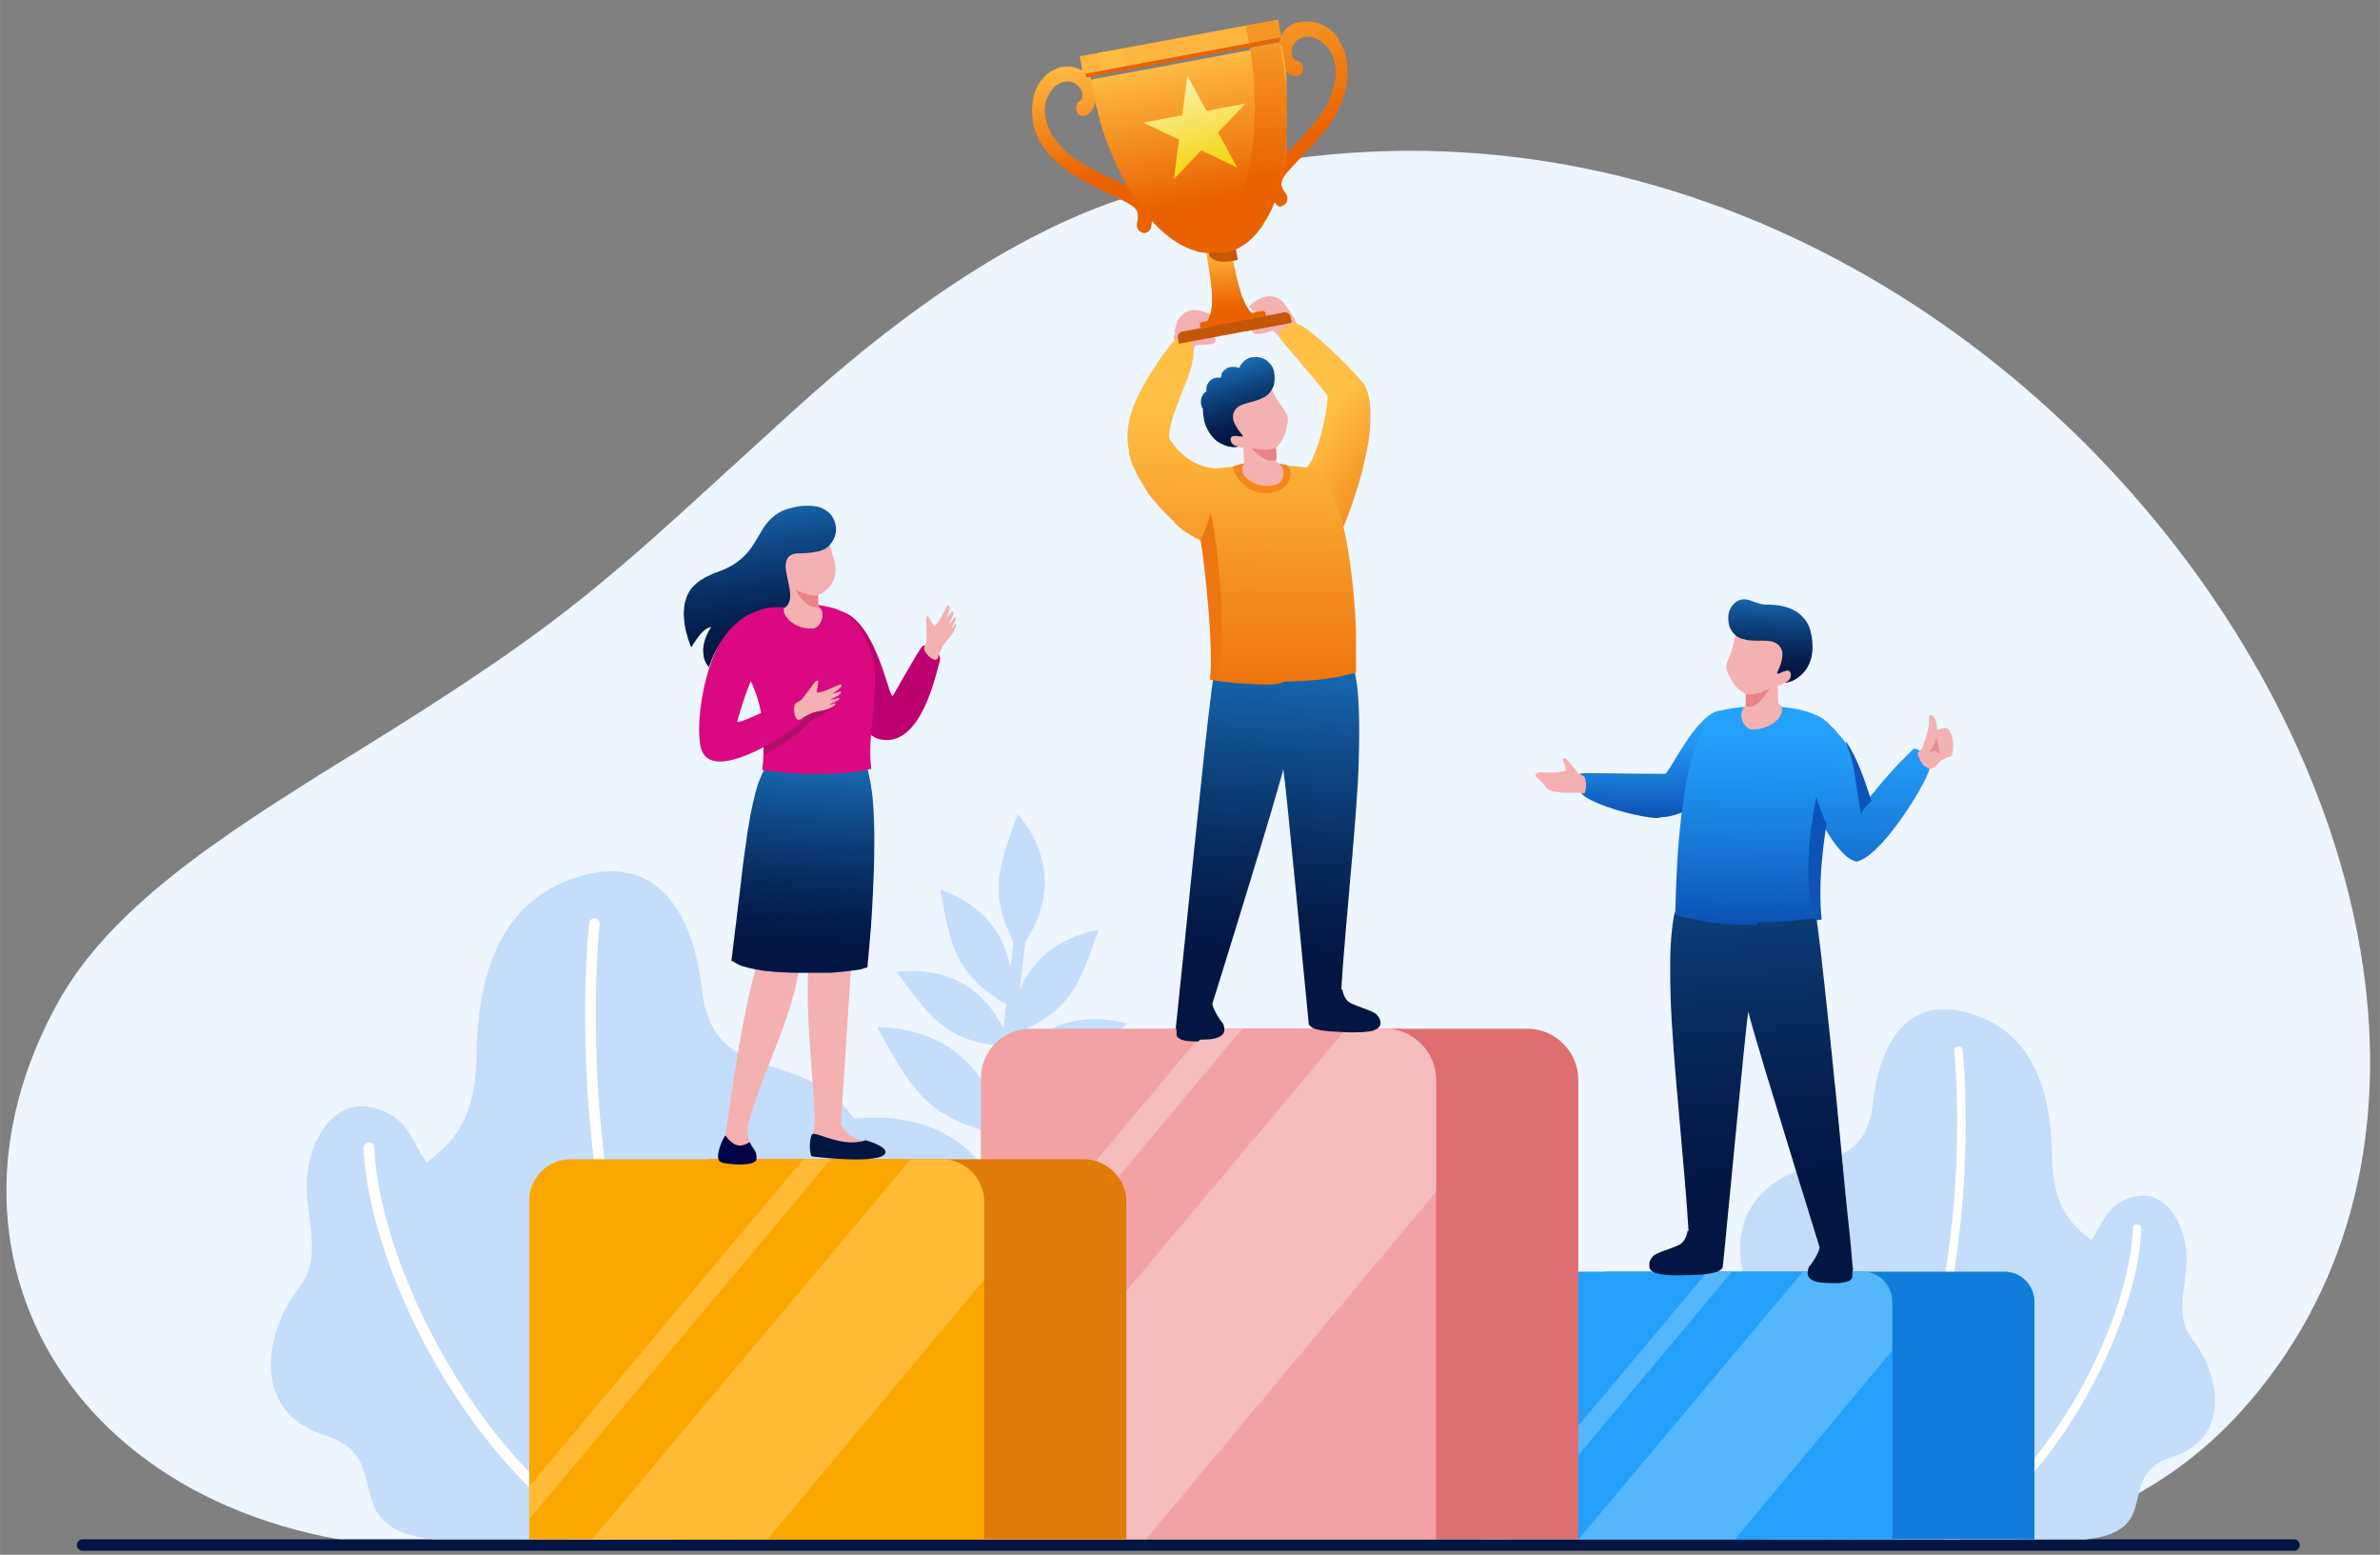 <svg width="565" height="369" version="1.1" id="business-competition-winner"
	 xmlns="http://www.w3.org/2000/svg" xmlns:xlink="http://www.w3.org/1999/xlink" x="0px" y="0px" viewBox="0 0 1374.8 897.9"
	 style="enable-background:new 0 0 1374.8 897.9;" xml:space="preserve">
<rect x="0" y="0" width="1374.8" height="897.9" fill="#808080" stroke="none"/>
<style type="text/css">
	.st0{fill-rule:evenodd;clip-rule:evenodd;fill:#EDF5FF;}
	.st1{fill-rule:evenodd;clip-rule:evenodd;fill:#031542;}
	.st2{fill:#C4DDFB;}
	.st3{fill:#FFFFFF;}
	.st4{fill-rule:evenodd;clip-rule:evenodd;fill:#C4DDFB;}
	.st5{fill:#F4B1B1;}
	.st6{fill-rule:evenodd;clip-rule:evenodd;fill:#117DDA;}
	.st7{fill-rule:evenodd;clip-rule:evenodd;fill:#24A0FB;}
	.st8{fill-rule:evenodd;clip-rule:evenodd;fill:#56B6FB;}
	.st9{fill-rule:evenodd;clip-rule:evenodd;fill:#DF6E70;}
	.st10{fill-rule:evenodd;clip-rule:evenodd;fill:#F2A2A4;}
	.st11{fill-rule:evenodd;clip-rule:evenodd;fill:#F5BCBD;}
	.st12{fill-rule:evenodd;clip-rule:evenodd;fill:#DF7B07;}
	.st13{fill-rule:evenodd;clip-rule:evenodd;fill:#FCA700;}
	.st14{fill-rule:evenodd;clip-rule:evenodd;fill:#FFBB36;}
	.st15{clip-path:url(#SVGID_2_);fill:url(#SVGID_3_);}
	.st16{fill-rule:evenodd;clip-rule:evenodd;fill:#BD0070;}
	.st17{fill-rule:evenodd;clip-rule:evenodd;fill:#DA0982;}
	.st18{fill-rule:evenodd;clip-rule:evenodd;fill:#AF0E69;}
	.st19{fill-rule:evenodd;clip-rule:evenodd;fill:#F4B1B1;}
	.st20{fill-rule:evenodd;clip-rule:evenodd;fill:#E98385;}
	.st21{clip-path:url(#SVGID_5_);fill:url(#SVGID_6_);}
	.st22{fill-rule:evenodd;clip-rule:evenodd;fill:#000446;}
	.st23{clip-path:url(#SVGID_8_);fill:url(#SVGID_9_);}
	.st24{clip-path:url(#SVGID_11_);fill:url(#SVGID_12_);}
	.st25{clip-path:url(#SVGID_14_);fill:url(#SVGID_15_);}
	.st26{fill:#F2871B;}
	.st27{fill-rule:evenodd;clip-rule:evenodd;fill:#EE760F;}
	.st28{clip-path:url(#SVGID_17_);fill:url(#SVGID_18_);}
	.st29{clip-path:url(#SVGID_20_);fill:url(#SVGID_21_);}
	.st30{fill-rule:evenodd;clip-rule:evenodd;fill:#C65708;}
	.st31{clip-path:url(#SVGID_23_);fill:url(#SVGID_24_);}
	.st32{clip-path:url(#SVGID_26_);fill:url(#SVGID_27_);}
	.st33{clip-path:url(#SVGID_29_);fill:url(#SVGID_30_);}
	.st34{clip-path:url(#SVGID_32_);fill:url(#SVGID_33_);}
	.st35{clip-path:url(#SVGID_35_);fill:url(#SVGID_36_);}
	.st36{fill-rule:evenodd;clip-rule:evenodd;fill:#EA6200;}
	.st37{fill-rule:evenodd;clip-rule:evenodd;fill:#F59727;}
	.st38{fill-rule:evenodd;clip-rule:evenodd;fill:#FCB53D;}
	.st39{fill-rule:evenodd;clip-rule:evenodd;fill:#FDBB41;}
	.st40{clip-path:url(#SVGID_38_);fill:url(#SVGID_39_);}
	.st41{clip-path:url(#SVGID_41_);fill:url(#SVGID_42_);}
	.st42{clip-path:url(#SVGID_44_);fill:url(#SVGID_45_);}
	.st43{fill-rule:evenodd;clip-rule:evenodd;fill:#0D54B6;}
	.st44{fill-rule:evenodd;clip-rule:evenodd;fill:#E68D8E;}
	.st45{clip-path:url(#SVGID_47_);fill:url(#SVGID_48_);}
</style>
<path class="st0" d="M646.1,115.5c-69.2,23.5-134.9,73.8-186.7,120.7c-107.8,97.7-123.9,118.2-257,200.2
	c-77.5,47.8-138.7,88.2-168.8,142.3C-51,730.7,49.8,894.7,261,894.7h858.4c0,0,101,2.1,174.7-79.1
	C1543.8,540.5,1129.6-48.7,646.1,115.5"/>
<path class="st1" d="M47.7,889h1277.5c1.8,0,3.3,1.5,3.3,3.3s-1.5,3.3-3.3,3.3H47.7c-1.8,0-3.3-1.5-3.3-3.3S45.9,889,47.7,889"/>
<path class="st2" d="M585.5,544.1c-0.7,5.1-1.3,10.1-1.9,15c-2.7-15.6-12.1-35.3-40.5-45.4c6.2,34,9.3,48.9,38.1,66.3
	c-0.5,4.8-1,9.5-1.5,14.1c-6.9-14.2-24-36.9-61.8-32.9c19.8,27.3,29,39.5,60.8,43.1c-1.2,12.5-2.3,24.6-3.3,36.2
	c-6.6-18.1-24-46.5-68.7-47.3c19.9,36.2,29.1,52.1,67.6,61.2c-0.7,8.9-1.3,17.6-1.8,25.9c-8.5-14.3-33.3-43.2-90.6-32.5
	c29.8,28.7,43.4,41,90.1,40.1c-1.1,19-1.8,36.3-2.2,51.9l6.8,4c0.3-12.7,0.8-26.6,1.5-41.7c46.2,8.2,61.5-2,95.4-25.8
	c-56.1-19.7-85,6.3-95.1,18.9c0.4-7.4,0.8-15,1.4-22.9c41.8-2.6,53.3-16.8,79.1-50.3c-51.1-6.9-71.9,27.8-78.6,43.3
	c0.9-13,2-26.6,3.3-40.9c32.4,1.5,43.4-9.1,67.3-33.3c-37.2-9.8-57.6,10.7-66.5,23.6c0.5-5.8,1.1-11.7,1.8-17.7
	c31.7-12.9,37-27.1,48.4-60c-27.3,5.2-39.9,21-45.7,35.1c1.1-9.3,2.2-18.9,3.5-28.6c8.1-11.9,22.2-41.1-4.4-73.3
	C576.3,501.5,571.3,516,585.5,544.1"/>
<path class="st2" d="M482.5,889c0,0,56.4-25.7,48-65.4c-8.4-39.7-54.2-35.5-48-66.9c6.2-31.4,36.3-80.2,7-115.8
	c-29.3-35.5-78-14.2-84.1-69.4c-4.9-44.4-25.5-75.9-65.2-66.7c-36.8,8.5-64.3,37-64.9,104.8c-0.7,72.2-51.6,51.9-52.2,105.1
	c-0.6,53.6,42,53.6,58.7,89.5c7.9,17-12.7,76.6,48,84.7L482.5,889L482.5,889z"/>
<path class="st3" d="M346.4,533.8c0,0-0.1,1.2-0.4,3.6c-0.6,7.1-1.9,24.4-1.9,48.6c0,70.6,11.1,199.6,81.4,302.5
	c0.1,0.2,0.2,0.4,0.3,0.5h-7.4C348.8,784.8,338,656.5,338,585.9c0-32.5,2.3-52.7,2.3-52.8c0.2-1.7,1.7-2.9,3.4-2.7
	C345.4,530.6,346.6,532.1,346.4,533.8"/>
<path class="st4" d="M432.3,889c0,0-8.7-49-41.9-69c-33.3-20-67.3-35.5-63.6-67.7s-5.4-70.1-58.7-70.8c-33-0.4-20.6-35.2-54.1-42.1
	c-20.4-4.2-33.8,17-36.4,37.9c-3,23.8,10.5,47.1-4.9,66.5c-20,25.1-28.1,71.8,14.9,85.1c43,13.3,4.7,54,63.3,60.1L432.3,889
	L432.3,889z"/>
<path class="st3" d="M216.2,662.7c1.1,31.2,15,75.7,38.7,118.1c23.7,42.5,57.2,82.9,97.2,106.8c0.6,0.3,1,0.9,1.3,1.5h-10.6
	c-38.6-25-70.4-64.2-93.3-105.2c-24.1-43.2-38.2-88.1-39.5-120.9c-0.1-1.7,1.3-3.1,3-3.2c0,0,0,0,0,0
	C214.8,659.7,216.2,661,216.2,662.7"/>
<path class="st2" d="M1020.8,889c0,0-44.8-20.4-38.1-51.9c6.6-31.5,43-28.2,38.1-53.1c-4.9-24.9-28.8-63.7-5.6-91.9
	c23.2-28.2,61.9-11.3,66.7-55.1c3.9-35.3,20.2-60.2,51.8-52.9c29.2,6.8,51,29.4,51.6,83.2c0.6,57.3,40.9,41.2,41.4,83.4
	c0.5,42.5-33.4,42.5-46.6,71c-6.2,13.5,10,60.8-38.1,67.2L1020.8,889L1020.8,889z"/>
<path class="st3" d="M1128.8,607.1c0,0,0.1,1,0.3,2.8c0.5,5.6,1.5,19.4,1.5,38.5c0,56-8.8,158.4-64.6,240.1
	c-0.1,0.1-0.2,0.3-0.2,0.4h5.8c55.3-82.7,63.9-184.6,63.9-240.6c0-25.8-1.8-41.9-1.8-41.9c-0.2-1.3-1.4-2.3-2.7-2.2c0,0,0,0,0,0
	C1129.6,604.5,1128.6,605.7,1128.8,607.1"/>
<path class="st4" d="M1060.6,889c0,0,6.9-38.9,33.3-54.8c26.4-15.8,53.4-28.2,50.4-53.7c-2.9-25.5,4.3-55.7,46.6-56.2
	c26.2-0.3,16.3-27.9,42.9-33.4c16.2-3.3,26.8,13.5,28.9,30.1c2.4,18.9-8.3,37.4,3.9,52.8c15.9,19.9,22.3,57-11.8,67.6
	c-34.2,10.6-3.7,42.9-50.2,47.7H1060.6z"/>
<path class="st3" d="M1232.1,709.4c-0.9,24.8-11.9,60.1-30.7,93.8c-18.8,33.7-45.4,65.8-77.2,84.7c-0.5,0.3-0.8,0.7-1,1.2h8.4
	c30.6-19.8,55.9-51,74.1-83.5c19.1-34.3,30.3-70,31.3-96c0-1.3-1-2.5-2.4-2.5C1233.3,707,1232.2,708,1232.1,709.4"/>
<path class="st5" d="M741.1,174.3c1.5,1.9,8.9,12,7.9,13.8c-1,1.9-9.2,7.5-9.2,7.5l-4.2-4.5c-0.7-0.3-8.8,2.8-11.3,1.5
	c-0.9-0.4-1.5-2.5-0.4-3.1c1.2-0.6,1.9-7.4,2.3-8.1c0.7-1.1-5.1-3.1-4.5-4.6C728.8,170,735.7,169.3,741.1,174.3 M680.4,184.9
	c0,0-2.4,6.2-1.7,7.1c0.8,1-2.2,2.5,0.5,5.2c1.5,1.5,8.6,7.8,8.6,7.8l2.7-5.5c0.5-0.5,9.2,0.2,11.2-1.7c0.7-0.7,0.7-2.9-0.5-3.1
	c-1.3-0.3-3.9-6.6-4.5-7.1c-1-0.9,4-4.5,3-5.7C691,177.3,684.2,178.5,680.4,184.9"/>
<path class="st6" d="M929.2,734.4h228.7c9.5,0,17.3,7.8,17.3,17.3V889H912.4V751.3C912.4,742,920,734.4,929.2,734.4"/>
<path class="st7" d="M847.1,734.4h228.7c9.5,0,17.3,7.8,17.3,17.3V889H830.3V751.3C830.3,742,837.8,734.4,847.1,734.4"/>
<path class="st8" d="M1041.5,734.4h34.2c9.5,0,17.3,7.8,17.3,17.3V780l-90.9,109l-32.6,0h-57.7L1041.5,734.4L1041.5,734.4z
	 M986.3,734.4h14.2L871,889h-14.2L986.3,734.4L986.3,734.4z"/>
<path class="st9" d="M677.4,594.1h204.8c16.2,0,29.5,13.3,29.5,29.5V889H648.8V622.7C648.8,606.9,661.7,594.1,677.4,594.1"/>
<path class="st10" d="M595.3,594.1H800c16.2,0,29.5,13.3,29.5,29.5V889H566.6V622.7C566.6,606.9,579.5,594.1,595.3,594.1"/>
<path class="st11" d="M777.7,594.1H800c16.2,0,29.5,13.3,29.5,29.5v64.7L662.1,888.9L613,889h-46.4v-43.2L777.7,594.1z M697,594.1
	h20.7l-151,180.3v-24.7L697,594.1z"/>
<path class="st12" d="M411.7,669.5H626c13.6,0,24.6,11.1,24.6,24.6V889H387.8V693.4C387.8,680.2,398.6,669.5,411.7,669.5"/>
<path class="st13" d="M329.6,669.5h214.3c13.6,0,24.6,11.1,24.6,24.6V889H305.7V693.4C305.7,680.2,316.4,669.5,329.6,669.5"/>
<path class="st14" d="M526.1,669.5h17.8c13.6,0,24.6,11.1,24.6,24.7V739l-125,149.8l-101.5,0.2L526.1,669.5L526.1,669.5z M464,669.5
	h15.9l-174.3,208v-19L464,669.5z"/>
<path class="st5" d="M478.1,400l15.5,128.3l-7.9,121.1c0.3,0.4,0.5,0.7,0.8,1.1c0.2,0.3,0.4,0.5,0.6,0.8c0.5,0.6,1,1.2,1.4,1.8
	c0.2,0.3,0.4,0.5,0.7,0.7c3.6,3.9,8.2,4.9,11.9,5.8c2.9,0.7,5.2,1.1,7.1,5c0.1,0.1,0.1,0.2,0.2,0.4c0.4,1.4-0.7,2.9-2.2,2.8
	l-34.6-1.1c-1.7,0-3.1-1.3-3.2-3c0-0.2,0-0.5,0-0.7l2.3-15.1c0,0,0,0,0-0.1c-0.8-29.5-7.5-72.6-2-107c0,0-32.7-64.5-32.5-66.1
	C436.3,473.2,478.1,400,478.1,400"/>
<path class="st5" d="M456.2,515.3c-1.5,13,7.5,20.7,6,33.6c0,32.5-22.8,69.9-30.5,102.6c-0.3,1.1,1.7,11.4,1.5,12.5
	c-3.4,3.7-13.2,8.8-14.2-8c4.3-28.3,9.8-74,21-108.5l-7.1-34.3L456.2,515.3L456.2,515.3z"/>
<g>
	<defs>
		<path id="SVGID_1_" d="M460,561.8L460,561.8l-0.8,0c-2,0-3.9-0.1-5.8-0.2v0h-0.3c-0.6,0-1.1-0.1-1.7-0.1v0h-0.2
			c-0.5,0-1.1-0.1-1.6-0.1h0c-0.4,0-0.8-0.1-1.3-0.1v0h-0.2c-0.4,0-0.7-0.1-1.1-0.1v0h-0.2l-1.1-0.1v0h-0.1c-0.7-0.1-1.3-0.2-2-0.2
			v0h-0.1c-0.3,0-0.5-0.1-0.8-0.1v0h-0.2c-0.2,0-0.5-0.1-0.8-0.1v0h-0.1c-0.3,0-0.5-0.1-0.8-0.1v0H441c-0.8-0.1-1.5-0.2-2.2-0.4v0h0
			c-0.2,0-0.4-0.1-0.6-0.1v0H438c-0.2,0-0.4-0.1-0.5-0.1v0h-0.1c-0.2,0-0.3-0.1-0.5-0.1v0h-0.1c-0.2,0-0.4-0.1-0.5-0.1v0h-0.1
			c-0.7-0.2-1.4-0.3-2.1-0.5v0h-0.1c-0.1,0-0.3-0.1-0.4-0.1v0h-0.1c-0.1,0-0.3-0.1-0.4-0.1v0h-0.1l-0.4-0.1v0h0
			c-0.7-0.2-1.5-0.4-2.1-0.6c-0.1,0-0.3-0.1-0.4-0.1c-0.1,0-0.2-0.1-0.3-0.1v0h-0.1c-0.1,0-0.2-0.1-0.3-0.1v0h-0.1
			c-0.1,0-0.2-0.1-0.3-0.1v0h-0.1c-0.1,0-0.2-0.1-0.3-0.1v0h0c-0.4-0.2-0.8-0.3-1.2-0.5v0h0c-0.1,0-0.2-0.1-0.2-0.1v0h-0.1
			c-0.1,0-0.1-0.1-0.2-0.1v0h-0.1c-0.2-0.1-0.4-0.2-0.5-0.3c-0.1,0-0.2-0.1-0.2-0.1h0c-0.1,0-0.2-0.1-0.2-0.1v0h0
			c-0.4-0.2-0.8-0.4-1.1-0.6h0c-0.1-0.1-0.2-0.2-0.4-0.2v0h0l-0.1-0.1v-0.1h-0.1c0,0-0.1-0.1-0.2-0.1v0h0l-0.1-0.1v-0.1h-0.1
			c-0.1,0-0.1-0.1-0.2-0.1v0h0c0,0-0.1,0-0.1-0.1v0H423c-0.2-0.1-0.3-0.2-0.5-0.4c1.9-14.7,3.5-29.2,5.2-42.8
			c0.1-1.1,0.3-2.2,0.4-3.2c0.2-1.8,0.4-3.5,0.6-5.3c0.2-1.4,0.3-2.8,0.5-4.1v0c0.3-2.3,0.6-4.7,0.9-6.9v0c0.6-4.4,1.2-8.6,1.8-12.6
			v0c0.4-2.4,0.8-4.8,1.2-7c0.2-1.5,0.5-2.9,0.8-4.2c0.2-1.3,0.5-2.6,0.8-3.8v0c0.1-0.6,0.2-1.2,0.4-1.8v0c0.1-0.4,0.2-0.8,0.3-1.1
			v0c0.2-0.7,0.3-1.5,0.5-2.2v0l0.1-0.5v0c0.2-1,0.5-2,0.8-2.9v0c0.2-0.6,0.3-1.2,0.5-1.8c0.2-0.8,0.5-1.7,0.8-2.4
			c0.6-1.7,1.2-3.2,1.8-4.6h0v0c1.2-2.7,2.5-4.7,4-6h0v0l0.1-0.1l0,0c0.1-0.2,0.1-0.3,0.2-0.5c0.2-0.4,0.3-0.8,0.5-1.2v0
			c0-0.1,0.1-0.2,0.1-0.2h0v0c0-0.1,0.1-0.2,0.1-0.2h0v-0.1c0.1-0.3,0.3-0.5,0.4-0.8c0-0.1,0.1-0.2,0.1-0.3h0v0l0.1-0.2h0v0
			c0.5-1,0.9-1.9,1.4-2.8h0v-0.1c0-0.1,0.1-0.1,0.1-0.2h0v0c0-0.1,0.1-0.1,0.1-0.2h0v0c0-0.1,0.1-0.1,0.1-0.2h0v0
			c0-0.1,0.1-0.2,0.1-0.2c0.2-0.4,0.4-0.8,0.6-1.2h0v0c0.3-0.5,0.6-1,0.9-1.5h0v0c0.1-0.2,0.2-0.4,0.4-0.6h0v0
			c0.1-0.2,0.2-0.4,0.4-0.6h0v0c0.1-0.1,0.2-0.2,0.2-0.4h0v0c0.2-0.3,0.4-0.7,0.6-1c0.2-0.3,0.4-0.6,0.6-0.9h0v0
			c0.1-0.1,0.2-0.2,0.2-0.4h0v0c0.1-0.2,0.2-0.3,0.4-0.5h0v0l0.4-0.5h0v0c0.5-0.6,0.9-1.2,1.4-1.8h0v0c0.2-0.2,0.4-0.5,0.6-0.8h0v0
			c0,0,0.1-0.1,0.1-0.1h0v0c1.3-1.4,2.5-2.7,3.8-3.7h0v0c0.2-0.1,0.3-0.3,0.5-0.4h0.1v0l0.1-0.1h0v0c0.5-0.4,1.1-0.8,1.7-1.2h0
			c0.2-0.1,0.4-0.3,0.6-0.4h0v0c0.1,0,0.1-0.1,0.2-0.1h0.1v0c0.2-0.1,0.4-0.2,0.6-0.3h0c0.2-0.1,0.3-0.2,0.5-0.2h0
			c0.3-0.1,0.5-0.3,0.8-0.4h0.1v0c0.1,0,0.2-0.1,0.2-0.1h0v0c0.2-0.1,0.4-0.2,0.6-0.2h0v0c0.2-0.1,0.5-0.2,0.7-0.2h0v0l0.4-0.1h0v0
			c0.1,0,0.3-0.1,0.4-0.1h0.1v0c0.6-0.2,1.2-0.3,1.7-0.4h0.2v0c0.3,0,0.5-0.1,0.8-0.1h0.1v0c1.1-0.1,2.2-0.1,3.2,0v0h0.1
			c0.3,0,0.6,0.1,0.9,0.1v0h0.1c0.4,0.1,0.9,0.1,1.3,0.2v0h0.1c0.2,0,0.3,0.1,0.5,0.1v0h0.1c0.1,0,0.3,0.1,0.4,0.1v0h0
			c0.3,0.1,0.6,0.2,0.8,0.2h0c0.1,0,0.2,0.1,0.4,0.1c0.1,0,0.2,0.1,0.4,0.1c0.2,0.1,0.4,0.2,0.6,0.2v0h0c0.2,0.1,0.4,0.2,0.6,0.3
			c0.9,0.4,1.7,0.8,2.6,1.3v0h0c1.1,0.6,2.2,1.3,3.2,2c0.3,0.2,0.7,0.5,1,0.8c0.2,0.2,0.4,0.3,0.6,0.5c0.6,0.5,1.2,1,1.8,1.5
			l0.1,0.1v0h0c1.1,1,2.1,2,3.1,3.1v0h0c0,0,0.1,0.1,0.1,0.1v0h0c0.3,0.4,0.7,0.8,1,1.2c0.2,0.2,0.4,0.5,0.6,0.8v0h0
			c0.2,0.2,0.4,0.5,0.6,0.8v0c0.3,0.4,0.6,0.8,0.9,1.1v0h0c1.4,1.9,2.7,3.8,3.8,5.7c0.4,0.6,0.7,1.2,1,1.8v0h0c1.1,2,2,3.9,2.6,5.5
			v0h0c0.1,0.4,0.3,0.8,0.4,1.1v0h0c0.1,0.3,0.2,0.6,0.2,0.9c0.1,0.3,0.2,0.6,0.2,0.9v0h0l0.1,0.4v0.1h0c0,0.1,0.1,0.3,0.1,0.4v0.1
			h0c0,0.1,0.1,0.2,0.1,0.4v0.2h0c0,0.1,0.1,0.2,0.1,0.3v0.2h0c0,0.1,0.1,0.2,0.1,0.3v0h0l0.1,0.5v0c0.2,0.8,0.3,1.5,0.5,2.3v0.1h0
			c0,0.2,0.1,0.3,0.1,0.5v0.1h0c0,0.2,0.1,0.3,0.1,0.5v0.1h0c0,0.2,0.1,0.4,0.1,0.6v0.2h0c0,0.2,0.1,0.3,0.1,0.5v0.1h0
			c0.1,0.7,0.2,1.5,0.4,2.3v0h0l0.1,0.8v0.2h0c0,0.2,0.1,0.5,0.1,0.7v0.2h0c0,0.3,0.1,0.5,0.1,0.8v0.2h0c0,0.3,0.1,0.5,0.1,0.8v0.1
			h0c0.1,0.7,0.2,1.5,0.2,2.2v0.1h0l0.1,1.2v0.2h0c0,0.4,0.1,0.8,0.1,1.2v0.2h0c0,0.5,0.1,0.9,0.1,1.4v0c0,0.6,0.1,1.2,0.1,1.7v0.2
			h0l0.1,1.9v0.4h0c0,0.7,0.1,1.4,0.1,2.1v0.2h0c0,1,0.1,2.1,0.1,3.2v0.7h0c0.1,2,0.1,4.1,0.1,6.3v4.4c0,2.5-0.1,5.1-0.1,7.7v0.1
			c0,1.2-0.1,2.5-0.1,3.8h0v0.4c0,1.1-0.1,2.2-0.1,3.3v0l-0.1,2.8h0v0.1l-0.1,2.5h0v0.2c-0.1,1.5-0.2,3-0.2,4.6h0v0.1l-0.1,2.1v0.1
			c0,0.7-0.1,1.3-0.1,2v0c-0.1,1.3-0.2,2.5-0.2,3.8v0.1l-0.1,1.7h0v0.1l-0.1,1.7h0v0.1c-0.1,1.1-0.2,2.3-0.2,3.4v0
			c0,0.5-0.1,1.1-0.1,1.6v0c-0.1,1.1-0.2,2.1-0.2,3.2v0c-0.1,1.5-0.2,3.1-0.4,4.6v0l-0.1,1.5v0c-0.5,6.4-1.1,12.7-1.7,18.9
			c-0.5,0.1-1,0.2-1.5,0.4h-0.1v0c-0.2,0-0.3,0.1-0.5,0.1h-0.1v0c-0.2,0-0.3,0.1-0.5,0.1h0v0l-0.5,0.1H499v0c-0.2,0-0.3,0.1-0.5,0.1
			h0v0c-0.8,0.2-1.6,0.3-2.4,0.5h0l-0.6,0.1h0c-0.2,0-0.4,0.1-0.7,0.1h-0.1v0c-0.2,0-0.4,0.1-0.6,0.1h-0.1v0l-0.7,0.1h-0.1v0
			c-0.2,0-0.4,0.1-0.6,0.1h0l-0.8,0.1h0l-0.8,0.1h0c-0.3,0-0.5,0.1-0.8,0.1h-0.1v0c-0.2,0-0.5,0.1-0.8,0.1h-0.1v0
			c-0.2,0-0.5,0.1-0.7,0.1h-0.2v0c-0.2,0-0.5,0.1-0.8,0.1h-0.1v0c-0.3,0-0.5,0.1-0.8,0.1h-0.1v0c-0.7,0.1-1.3,0.2-2,0.2h0v0
			l-1.1,0.1h-0.2v0c-0.3,0-0.7,0.1-1,0.1H482v0c-0.4,0-0.8,0.1-1.1,0.1h-0.2v0c-0.9,0.1-1.9,0.2-2.8,0.2h-0.2v0l-1.6,0.1h-0.3v0
			c-0.6,0-1.1,0.1-1.7,0.1h-0.1v0c-0.8,0-1.6,0.1-2.4,0.1h-0.4v0c-1.1,0-2.3,0.1-3.4,0.1h0C465.1,561.9,462.5,561.9,460,561.8"/>
	</defs>
	<clipPath id="SVGID_2_">
		<use xlink:href="#SVGID_1_"  style="overflow:visible;"/>
	</clipPath>
	
		<linearGradient id="SVGID_3_" gradientUnits="userSpaceOnUse" x1="460.668" y1="354.507" x2="470.658" y2="509.637" gradientTransform="matrix(1 0 0 -1 0 903.903)">
		<stop  offset="0" style="stop-color:#031542"/>
		<stop  offset="0.107" style="stop-color:#041B4A"/>
		<stop  offset="0.276" style="stop-color:#082C60"/>
		<stop  offset="0.483" style="stop-color:#0F4885"/>
		<stop  offset="0.723" style="stop-color:#186EB7"/>
		<stop  offset="0.986" style="stop-color:#239EF7"/>
		<stop  offset="1" style="stop-color:#24A1FB"/>
	</linearGradient>
	<path class="st15" d="M422.5,414h84.2v147.8h-84.2V414z"/>
</g>
<path class="st16" d="M509.5,427.2c22.9,3.4,31-37.7,33.3-45.1c1.8-5.9-7.6-11.2-10-8.8c-2.6,2.6-16.9,28.7-17.2,28.7
	c-2.5-0.2-9.7-43.1-29.5-48.9C478.1,347.9,484.3,423.4,509.5,427.2"/>
<path class="st17" d="M426.5,360c-6.6,26.9,19.8,30.3,13.8,84.7c19.8,2.8,45.9,3.5,63-0.7c-2.7-20,5.3-48.6,0.8-64
	c-4.2-14.4-10.2-26.2-25-29.4C457.4,345.9,435.2,346.9,426.5,360"/>
<path class="st18" d="M440.7,419.4c0.5,5.3,0.8,9.6,0.3,16.6c12.5-5.8,23.3-15.5,26.7-18.9c1.9-1.9,4-2.3,6.7-3.8
	c3.2-1.9,7.4-5.6,7.4-5.6L443,418.1L440.7,419.4L440.7,419.4z"/>
<path class="st19" d="M472.6,343.8l0.1,6.5l1,0.8c3.7,4-0.3,12.2-4.5,11.9c-10.7,0.5-19-8.3-15.7-13l1.4-1.6l0.3-9.2
	c-0.5,0-4.6-2.3-5.8-2.7s-3-2.7-3.1-5.1s3.7-1.6,3.7-1.6c-4.6-6.2-9.7-11.4-3-17c6.7-5.6,22.1-8.9,22.1-8.9l9.3-3.2
	c-1.2,3.2,0.4,13.9,2.8,20.5C484.3,330.6,482.5,339,472.6,343.8"/>
<path class="st20" d="M459.4,340.5c0,0,5.2,9,9.5,9.8c4.3,0.8,2.1,0.2,3.7,0l-0.1-6.5C469.6,344.2,466.7,344,459.4,340.5"/>
<path class="st17" d="M432.2,354.2c-23.8,9.9-31.9,64.1-27,78.8c6.5,18.7,45.8-6.3,55.5-13.9c6.1-4.8,4.5-9.9,0.1-12.7
	c-9.8-2.4-34.3,13.1-34.9,10.1c1.8-6.6,5.9-20.1,9.6-26.7C440.8,380.3,446.1,352,432.2,354.2"/>
<g>
	<defs>
		<path id="SVGID_4_" d="M409.6,385.4L409.6,385.4L409.6,385.4c0-0.1-0.1-0.1-0.1-0.1v0h0c0,0-0.1-0.1-0.1-0.1
			c-0.2-0.2-0.4-0.5-0.6-0.8v0h0c-0.3-0.4-0.5-0.7-0.8-1.1v0h0c-0.4-0.7-0.7-1.4-1-2.2v0h0c-0.1-0.2-0.2-0.5-0.2-0.8v0h0
			c-0.2-0.5-0.3-1-0.4-1.6v-0.1h0c-0.2-1.5-0.3-3-0.1-4.8h0v-0.1c0-0.3,0.1-0.6,0.1-0.9h0v0c0.2-1.1,0.5-2.3,0.9-3.6h0v0
			c0-0.1,0.1-0.2,0.1-0.4h0v0c0.2-0.6,0.5-1.3,0.8-1.9h0v0c0.3-0.8,0.7-1.5,1.1-2.3h0v0c0.3-0.5,0.6-1,0.9-1.5h0v0
			c0.2-0.3,0.4-0.6,0.6-1c-5.7,0.7-11.3,11.8-11.4,11.7c0-0.1-0.1-0.2-0.2-0.3v0h0c-0.1-0.3-0.2-0.5-0.4-0.8v-0.1h0l-0.1-0.2v0h0
			l-0.1-0.2v0l-0.1-0.3v-0.1h0c0-0.1-0.1-0.1-0.1-0.2v-0.1h0c0-0.1-0.1-0.2-0.1-0.2v0h0c0-0.1-0.1-0.2-0.1-0.3v-0.1h0l-0.1-0.2v0h0
			c-0.1-0.2-0.2-0.4-0.2-0.6v0h0c-0.2-0.4-0.3-0.9-0.5-1.3v0l-0.1-0.3v0h0l-0.1-0.3v-0.1h0c0-0.1-0.1-0.2-0.1-0.3v-0.1h0l-0.1-0.2
			V367h0l-0.1-0.2v-0.1h0c0-0.1,0-0.2-0.1-0.2v0c0-0.1-0.1-0.2-0.1-0.4v0c-0.2-0.7-0.5-1.5-0.6-2.1v0h0l-0.1-0.5v-0.1h0
			c0-0.1-0.1-0.3-0.1-0.4v-0.1h0c0-0.1-0.1-0.3-0.1-0.5v-0.2h0l-0.1-0.4v-0.1h0c0-0.1-0.1-0.3-0.1-0.5v0h0c-0.1-0.4-0.2-0.9-0.2-1.3
			v-0.1h0c0-0.2-0.1-0.5-0.1-0.7v-0.3h0c0-0.2,0-0.4-0.1-0.6v-0.3h0c-0.2-2-0.3-3.8-0.1-5.5h0v-0.5l0.1-0.8h0v-0.3
			c0.1-0.5,0.1-0.9,0.2-1.4h0v-0.1c0-0.1,0-0.2,0.1-0.4h0v-0.2c0-0.1,0.1-0.3,0.1-0.4h0v-0.1c0-0.1,0.1-0.3,0.1-0.4h0v0
			c0.1-0.3,0.2-0.6,0.3-0.8c0-0.1,0.1-0.3,0.1-0.4v0c0-0.1,0.1-0.2,0.1-0.2h0V346c0-0.1,0.1-0.2,0.1-0.3h0v-0.1c0-0.1,0-0.1,0.1-0.2
			h0v-0.1c0-0.1,0.1-0.2,0.1-0.2h0V345c0.1-0.2,0.2-0.4,0.3-0.6l0.2-0.5h0v0c0-0.1,0.1-0.1,0.1-0.2h0v0c0-0.1,0.1-0.1,0.1-0.2h0v0
			c0-0.1,0.1-0.2,0.1-0.2v0c0.1-0.1,0.1-0.2,0.2-0.4h0v-0.1c0-0.1,0.1-0.1,0.1-0.2h0v0l0.1-0.2h0v0c0.2-0.4,0.5-0.8,0.7-1.1h0v0
			c0.1-0.1,0.2-0.2,0.2-0.4h0v0l0.1-0.1h0v-0.1c0.1-0.1,0.2-0.2,0.2-0.3h0v0l0.1-0.1h0v0c0.1-0.2,0.2-0.3,0.4-0.5h0v0
			c0.2-0.3,0.5-0.6,0.8-0.9l0.1-0.1h0v0l0.1-0.1h0v0c0,0,0.1-0.1,0.1-0.1h0v0l0.1-0.1h0v0l0.1-0.1h0v0l0.1-0.1h0v0l0.1-0.1h0v0
			l0.1-0.1h0v0l0.1-0.1h0v0l0.5-0.5c0.2-0.2,0.5-0.4,0.7-0.6h0v0l0.1-0.1h0v0c0.2-0.2,0.4-0.3,0.6-0.5h0v0c0.5-0.4,1-0.8,1.5-1.1h0
			v0c0.1-0.1,0.2-0.2,0.3-0.2h0v0c0.1-0.1,0.2-0.2,0.3-0.2h0v0l0.4-0.2h0v0c0.1-0.1,0.3-0.2,0.4-0.2c0.2-0.1,0.4-0.3,0.6-0.4h0v0
			c0.3-0.2,0.6-0.3,0.9-0.5h0v0l0.2-0.1h0v0c1-0.5,2-1,3-1.5h0v0l0.2-0.1h0v0c0.6-0.3,1.2-0.5,1.8-0.8h0v0c0.2-0.1,0.4-0.2,0.6-0.2
			h0c0.1,0,0.2-0.1,0.3-0.1h0.1v0c0.2-0.1,0.4-0.2,0.6-0.2h0v0c0.2-0.1,0.5-0.2,0.7-0.3c18.2-6.5,20.9-18,27.1-26.8
			c0.4-0.5,0.8-1,1.2-1.5v0c0.5-0.7,1.1-1.3,1.7-1.9l0.1-0.1h0v0l0.1-0.1h0v0l0.5-0.5c0.4-0.4,0.8-0.7,1.2-1h0v0l0.6-0.5h0v0
			c0.8-0.6,1.7-1.2,2.7-1.8h0v0c1-0.6,2-1.1,3.2-1.5h0c0.3-0.1,0.7-0.3,1-0.4h0c0.1,0,0.2-0.1,0.4-0.1h0v0l0.4-0.1h0v0
			c0.1,0,0.3-0.1,0.4-0.1s0.2-0.1,0.4-0.1c0.5-0.1,1-0.3,1.4-0.4h0c0.2,0,0.3-0.1,0.5-0.1h0c0.5-0.1,1.1-0.3,1.6-0.4h0v0
			c0.7-0.1,1.4-0.3,2-0.4h0c0.3,0,0.6-0.1,0.9-0.1h0v0c0.3,0,0.7-0.1,1-0.1h0.1v0c0.5,0,1.1-0.1,1.6-0.1h0.2v0c0.8,0,1.6,0,2.3,0v0
			h0.2c0.5,0,1,0.1,1.5,0.1v0h0.1c0.5,0.1,1.1,0.1,1.6,0.2v0h0.1l0.6,0.1v0h0c0.3,0.1,0.7,0.2,1,0.2h0c0.5,0.1,1,0.3,1.5,0.5h0
			c0.9,0.4,1.8,0.8,2.6,1.3v0h0c0.7,0.5,1.4,1,2,1.5v0h0c0.3,0.3,0.6,0.6,0.9,0.9v0h0c0.4,0.4,0.7,0.8,1,1.3c0.2,0.3,0.4,0.7,0.6,1
			v0h0c1,1.9,1.6,3.9,1.7,6v0.7c0,1-0.2,1.9-0.4,2.9c-0.1,0.4-0.2,0.9-0.4,1.3v0c-0.8,2.2-2.2,4.2-4,5.8c0,0-0.1,0.1-0.1,0.1h0v0
			c-0.2,0.1-0.3,0.2-0.5,0.4h0v0c-0.3,0.2-0.7,0.4-1,0.6c-0.1,0-0.2,0.1-0.2,0.1h0v0c-0.4,0.2-0.7,0.4-1.1,0.5h0v0
			c-0.3,0.1-0.7,0.3-1,0.4c-0.6,0.2-1.2,0.4-1.8,0.5h0c-0.4,0.1-0.7,0.2-1.1,0.2h0v0c-5.4,1.1-11.2,0.9-11.2,0.9
			c-11.1,1.7-4.2,14.1-3.7,23.4v0.1c0.1,1.9-0.1,3.6-0.8,5.1v0c-0.2,0.4-0.4,0.8-0.6,1.1c-0.1,0.2-0.2,0.4-0.4,0.5
			c0,0-0.1,0.1-0.1,0.1h0v0c-0.2,0.2-0.4,0.4-0.6,0.6h0v0c0,0-0.1,0.1-0.1,0.1h0c-0.1,0.1-0.2,0.2-0.4,0.3
			c-15.4-1.9-35,6.7-44.3,35.6C409.7,385.6,409.6,385.5,409.6,385.4"/>
	</defs>
	<clipPath id="SVGID_5_">
		<use xlink:href="#SVGID_4_"  style="overflow:visible;"/>
	</clipPath>
	
		<linearGradient id="SVGID_6_" gradientUnits="userSpaceOnUse" x1="444.526" y1="528.745" x2="426.226" y2="651.615" gradientTransform="matrix(1 0 0 -1 0 903.903)">
		<stop  offset="0" style="stop-color:#031542"/>
		<stop  offset="0.107" style="stop-color:#041B4A"/>
		<stop  offset="0.276" style="stop-color:#082C60"/>
		<stop  offset="0.483" style="stop-color:#0F4885"/>
		<stop  offset="0.723" style="stop-color:#186EB7"/>
		<stop  offset="0.986" style="stop-color:#239EF7"/>
		<stop  offset="1" style="stop-color:#24A1FB"/>
	</linearGradient>
	<path class="st21" d="M394.1,290.6h89.8v95h-89.8V290.6z"/>
</g>
<path class="st1" d="M500,658.5c0,0,12,3.3,11.5,7c-1.1,7.5-42.4,2.5-42.6,2.3c-1.5-1.8-1.6-10.3,0.3-12.8
	C470.7,653.1,486.9,663.2,500,658.5"/>
<path class="st22" d="M437,669.3c-0.3,4.8-18,3.2-20.7,1.8c-3.9-2.1,0.7-12.7,2.7-15.4c0,0,4.5,7.1,9.9,5.7s3.5-3,4.4-1.2
	C435.1,663.5,437.3,664.8,437,669.3"/>
<path class="st19" d="M534,373.5l1.2-2.8l0-8.9c-0.3-1-0.6-7.6,1.2-5.5c1.2,1.4,3,5.5,3.2,5.4c2.3-0.8,7.5-11.9,7.7-12
	c2.9-1.1,0,6.1-0.4,7.4c-0.1,0.3,3.1-4.5,3.3-4.3c0.2,0.3,0.8,1.2,0.3,2.6c-0.6,1.7-2.2,4.4-2,4.8c0.2,0.4,3.3-4.4,3.4-4
	c0.1,0.3,0.4,0.9,0,2c-0.7,1.7-2.3,4.1-2.2,4.6c0.1,0.5,2.1-3,2.2-2.6c0,0.4,0.6,0.5,0.5,0.9c-2.8,8.8-7.4,7.9-10.3,18
	c-1.2,4.2-5.2,0.7-7.4-2.2C534.1,375.9,533.4,374.5,534,373.5 M460.1,405.8l2.7-1.5l5.5-7c0.4-1,4.2-6.3,4.3-3.6
	c0.1,1.9-1,6.1-0.8,6.2c2.3,0.8,13.2-4.7,13.5-4.7c3,0.9-3.7,4.8-4.8,5.5c-0.3,0.2,5.2-1.7,5.2-1.3c0,0.4-0.1,1.5-1.3,2.2
	c-1.5,0.9-4.4,2.1-4.5,2.5c-0.1,0.4,5.3-1.4,5.1-1c-0.1,0.3-0.3,1-1.2,1.5c-1.6,0.9-4.3,1.8-4.6,2.3c-0.2,0.5,3.5-1.1,3.3-0.7
	c-0.2,0.3,0.2,0.8-0.1,1c-7.6,5.2-10.7,1.6-19.2,7.8c-3.6,2.6-4.6-2.7-4.5-6.3C458.7,407.8,459.1,406.3,460.1,405.8"/>
<g>
	<defs>
		<path id="SVGID_7_" d="M692,601.5l-0.4,0c-1.1,0-2.1-0.1-3-0.1v0h-0.1c-1-0.1-1.8-0.2-2.6-0.2h0c-0.8-0.1-1.4-0.2-2-0.4v0h-0.1
			c-1.5-0.4-2.5-0.9-3.2-1.4v0h0c-0.1-0.1-0.2-0.2-0.2-0.2v0h0c-0.2-0.2-0.4-0.5-0.5-0.8v0h0c-0.7-1.5,0.2-3.4-0.7-4.7
			c6.6-62.1,15.8-157.2,20.6-194.6c0.3-2.4,0.6-4.6,0.9-6.5v0c0.2-1.2,0.3-2.3,0.5-3.3h0v0c0.1-0.5,0.2-1,0.2-1.5v0
			c0.1-0.6,0.2-1.2,0.3-1.7l0,0c0.3-12.6,1.3-23.5,2.8-33c1.8-11.3,4.2-20.5,7.2-27.7c6.8-16.5,16-23.1,24.9-22
			c6.3,0.8,12.4,5.4,17.3,13c7.6,11.6,12.3,30.3,10.5,52.8c-0.4,4.6,4.4,6.8,9.3,9.7c1,0.6,2,1.2,3,1.9h0c0.7,0.5,1.3,1,1.9,1.5v0h0
			c0.5,0.5,1,1,1.5,1.5v0h0c0.2,0.2,0.3,0.4,0.5,0.6v0h0l0.4,0.5v0h0c0.3,0.4,0.6,0.9,0.9,1.4v0h0c0,0.1,0.1,0.1,0.1,0.2v0h0
			c0,0.1,0.1,0.1,0.1,0.2v0h0c0,0.1,0.1,0.2,0.1,0.2v0h0c0.1,0.2,0.2,0.4,0.2,0.6v0.1h0c0,0.1,0.1,0.2,0.1,0.3v0.1h0
			c0,0.1,0.1,0.2,0.1,0.3v0.1h0c0.1,0.3,0.2,0.5,0.2,0.8c0.1,0.4,0.2,0.7,0.2,1.1v0h0l0.1,0.6v0.1h0c0,0.2,0.1,0.4,0.1,0.6v0h0
			c0,0.2,0.1,0.4,0.1,0.6c0.1,0.5,0.2,1,0.3,1.5v0.1h0l0.1,0.7v0.1h0c0.1,0.9,0.3,1.8,0.4,2.7v0c0,0.3,0.1,0.6,0.1,1v0.1h0l0.1,1.1
			v0.1h0l0.1,1.1v0l0.1,1.3v0.1h0l0.1,1.4v0c0,0.5,0.1,1.1,0.1,1.6v0.1c0,0.6,0.1,1.2,0.1,1.9v0.2h0l0.1,2.2v0c0,1,0.1,2,0.1,3.1
			v0.1c0.1,1.7,0.1,3.4,0.1,5.2v0.2c0,2.6,0,5.2,0,8h0v0.8c0,2-0.1,4.1-0.1,6.2v0.2l-0.1,3.9h0v0.2c0,1.1-0.1,2.2-0.1,3.3v0
			c0,1-0.1,1.9-0.1,2.9v0c0,0.9-0.1,1.8-0.1,2.7v0c0,0.8-0.1,1.6-0.1,2.4v0.1c-0.1,2.2-0.2,4.4-0.4,6.6v0.1
			c-0.3,4.3-0.6,8.7-0.9,13.2v0c-0.3,3.8-0.6,7.6-0.9,11.5v0c-0.3,3.5-0.6,7.1-0.9,10.8c-0.1,1-0.2,2-0.2,3v0l-0.3,2.9v0
			c-0.2,2.9-0.5,5.8-0.8,8.7v0c-0.2,2.4-0.4,4.8-0.6,7.2v0c-0.2,2.4-0.4,4.8-0.6,7.2v0c-0.4,4.9-0.9,9.8-1.3,14.6
			c-1.1,12.6-2.1,25.1-2.8,36.9l0.6-0.1c0,0,0.1,0.8,0.4,1.9c0.5,1.8,1.7,4.6,4.4,6c2.3,1.2,5.7,2.3,8.8,3.5h0
			c0.7,0.3,1.4,0.5,2,0.8c0.6,0.2,1.2,0.5,1.8,0.8v0h0l0.2,0.1v0h0c0.1,0,0.2,0.1,0.2,0.1v0h0c0.1,0,0.2,0.1,0.2,0.1v0h0
			c0.1,0,0.2,0.1,0.2,0.1v0h0c0.4,0.2,0.7,0.4,1,0.6v0h0c0.2,0.1,0.3,0.2,0.5,0.4v0h0c0,0,0.1,0.1,0.1,0.1c0.3,0.3,0.7,0.8,1.1,1.4
			c0.8,1.2,1.4,2.8,1,4.4h0v0c0,0.1-0.1,0.2-0.1,0.3h0v0.1c-0.1,0.2-0.2,0.5-0.4,0.7h0v0c-0.1,0.1-0.2,0.2-0.2,0.3v0
			c-0.1,0.1-0.1,0.2-0.2,0.2h0v0l-0.1,0.1h0v0l-0.1,0.1h0v0c0,0-0.1,0.1-0.1,0.1h0v0c-0.2,0.2-0.5,0.4-0.9,0.6h0v0
			c-0.4,0.3-0.9,0.5-1.5,0.7h0v0c-0.1,0-0.2,0.1-0.3,0.1H794v0c-0.3,0.1-0.7,0.2-1.1,0.3h-0.1v0c-0.1,0-0.3,0.1-0.4,0.1h-0.1v0
			c-0.1,0-0.3,0.1-0.4,0.1h-0.1v0c-0.2,0-0.3,0.1-0.5,0.1h0c-0.5,0.1-0.9,0.2-1.4,0.2h-0.1v0c-0.3,0-0.5,0.1-0.8,0.1h-0.2v0
			c-0.8,0.1-1.7,0.2-2.6,0.2h-0.5v0c-1.7,0.1-3.6,0.1-5.8,0.1c-0.9,0-1.8,0-2.7-0.1h-0.1c-2.1-0.1-4-0.2-5.7-0.3
			c-0.7,0-1.3-0.1-1.9-0.1h0c-1.5-0.1-2.9-0.2-4.1-0.4h0c-0.3,0-0.7-0.1-1-0.1c-5.1-0.7-7.2-1.8-8.3-3.5v0h0c0,0-0.1-0.1-0.1-0.2
			c0,0,0,0,0-0.1v0h0c0-0.3-0.1-1-0.2-2.3v0c-1.9-18.3-12.8-134.7-14.5-145l-0.1,0.6v0c-0.1,0.4-0.2,1-0.4,1.5v0
			c-0.2,0.9-0.5,2-0.9,3.3c-1.3,4.6-3.2,11.2-5.5,19c-3.3,11.2-7.5,25-11.8,39c-10.8,35.5-22.3,72.2-22.3,72.3
			c0.3,2.2,3.1,7.8,6.3,11.4c0.2,0.7,0.4,1.5,0.6,2.3v0h0c0.1,0.7,0.1,1.4,0,2h0v0c0,0.2-0.1,0.3-0.1,0.5v0c-0.1,0.3-0.3,0.7-0.5,1
			c-0.7,1-2,1.9-4.4,2.6h0c-0.2,0-0.3,0.1-0.5,0.1h0c-0.6,0.2-1.3,0.3-2,0.4h0v0c-0.3,0-0.6,0.1-0.9,0.1h-0.1v0
			c-0.4,0-0.8,0.1-1.3,0.1H697v0c-0.8,0.1-1.7,0.1-2.6,0.1h-1.1v0L692,601.5"/>
	</defs>
	<clipPath id="SVGID_8_">
		<use xlink:href="#SVGID_7_"  style="overflow:visible;"/>
	</clipPath>
	
		<linearGradient id="SVGID_9_" gradientUnits="userSpaceOnUse" x1="730.786" y1="345.295" x2="749.946" y2="595.235" gradientTransform="matrix(1 0 0 -1 0 903.903)">
		<stop  offset="0" style="stop-color:#031542"/>
		<stop  offset="0.107" style="stop-color:#041B4A"/>
		<stop  offset="0.276" style="stop-color:#082C60"/>
		<stop  offset="0.483" style="stop-color:#0F4885"/>
		<stop  offset="0.723" style="stop-color:#186EB7"/>
		<stop  offset="0.986" style="stop-color:#239EF7"/>
		<stop  offset="1" style="stop-color:#24A1FB"/>
	</linearGradient>
	<path class="st23" d="M679.2,302.1h119.5v299.4H679.2V302.1z"/>
</g>
<g>
	<defs>
		<path id="SVGID_10_" d="M773.7,307.1L773.7,307.1c-0.8-0.4-1.8-1.5-2.8-3v0h0c-1.4-2-3.1-4.8-4.7-8c-1.3-2.4-2.6-5.1-3.8-7.7
			c-0.3-0.7-0.7-1.5-1-2.2c-0.3-0.6-0.5-1.1-0.8-1.7c-3.3-7.2-5.8-13.5-5.9-14.3c7.7-8.2,13.4-40.2,11.9-42.2
			c-1.6-2.1-18.2-22.1-25.9-30.8c-0.2-0.2-0.3-0.3-0.4-0.5v0h0c-0.1-0.2-0.2-0.3-0.4-0.5v0h0c-0.4-0.6-0.6-1.1-0.8-1.7v-0.1h0
			c-0.1-0.6-0.1-1.1,0-1.7h0v0c0-0.1,0.1-0.2,0.1-0.4h0v0c0.1-0.3,0.3-0.7,0.5-1h0v0c0.1-0.2,0.2-0.3,0.4-0.5h0v0
			c0,0,0.1-0.1,0.1-0.1h0v0c0.2-0.3,0.5-0.5,0.8-0.7h0v0c0.2-0.2,0.4-0.3,0.6-0.5h0v0c0.4-0.3,0.8-0.5,1.1-0.8h0v0
			c1.3-0.8,2.7-1.3,3.6-1.7c0.5-0.2,0.8-0.3,1-0.3c0.8-0.2,1.9,0.1,3.3,0.8c1.9,0.9,4.3,2.5,6.9,4.6c6.6,5.1,14.8,12.9,21.6,19.9
			c0.8,0.9,1.7,1.7,2.4,2.6c1,1.1,2,2.1,2.9,3.2c0.3,0.4,0.7,0.8,1,1.1l0.9,1c0.3,0.3,0.5,0.6,0.8,0.9c0.2,0.2,0.3,0.4,0.5,0.6
			l0.4,0.6v0h0c0.2,0.3,0.3,0.6,0.5,0.9v0h0c0.1,0.2,0.2,0.3,0.2,0.5v0h0c0.2,0.4,0.3,0.8,0.5,1.1v0h0c0.5,1.1,0.8,2.2,1.2,3.5v0
			c0,0.2,0.1,0.3,0.1,0.5v0c0.1,0.6,0.3,1.2,0.4,1.8v0l0.1,0.7v0.1h0c0.2,0.9,0.3,1.8,0.4,2.8v0c0,0.5,0.1,1,0.1,1.4v0.1h0
			c0.1,0.8,0.1,1.6,0.1,2.5v0.5h0c0,1,0,2,0,3h0v0.4c0,0.9-0.1,1.9-0.1,2.8h0v0.1c-0.1,1.1-0.2,2.1-0.2,3.2v0c0,0.4-0.1,0.8-0.1,1.3
			v0c0,0.4-0.1,0.8-0.1,1.1v0c-0.1,1-0.2,2-0.4,2.9v0c0,0.3-0.1,0.6-0.1,0.9c-0.1,0.8-0.2,1.6-0.4,2.4v0c-0.3,2-0.7,4.1-1.2,6.2v0
			c-0.5,2.3-1,4.5-1.5,6.8c-0.2,0.7-0.3,1.4-0.5,2c-0.5,2.1-1.1,4.1-1.7,6.2c-1.8,6.3-3.9,12.6-6.2,18.7c-0.7,1.9-1.4,3.7-2,5.3
			c-0.5,1.2-1,2.3-1.4,3.3v0c-0.1,0.2-0.2,0.4-0.2,0.5C775.1,307.2,774.5,307.5,773.7,307.1"/>
	</defs>
	<clipPath id="SVGID_11_">
		<use xlink:href="#SVGID_10_"  style="overflow:visible;"/>
	</clipPath>
	
		<linearGradient id="SVGID_12_" gradientUnits="userSpaceOnUse" x1="835.794" y1="603.499" x2="762.334" y2="659.109" gradientTransform="matrix(1 0 0 -1 0 903.903)">
		<stop  offset="0" style="stop-color:#EA6200"/>
		<stop  offset="1" style="stop-color:#FFC045"/>
	</linearGradient>
	<path class="st24" d="M738.7,186.5h53.1v121h-53.1V186.5z"/>
</g>
<g>
	<defs>
		<path id="SVGID_13_" d="M729.8,395.3h-0.1c-1,0-2-0.1-3-0.1v0h-0.3c-1.5-0.1-2.9-0.1-4.4-0.2v0h-0.1c-0.5,0-1-0.1-1.6-0.1v0H720
			c-0.5,0-1-0.1-1.6-0.1h0c-0.9-0.1-1.8-0.2-2.8-0.2v0h-0.1l-1.2-0.1v0h-0.1l-1.2-0.1v0h0c-0.8-0.1-1.5-0.2-2.3-0.3h0l-1-0.1v0h-0.1
			l-1-0.1v0h0c-0.3,0-0.6-0.1-0.8-0.1v0h-0.1l-0.9-0.1v0h-0.1c-0.9-0.1-1.7-0.2-2.6-0.4v0H704l-0.8-0.1h0l-0.7-0.1v0h-0.1
			c-0.3,0-0.5-0.1-0.8-0.1l-0.8-0.1v0h0l-0.7-0.1v0h0c-0.3,0-0.6-0.1-1-0.2c2.2-20.4-2.6-63.9-5.4-80.3c-0.2-0.1-0.5-0.2-0.7-0.4v0
			h0c-0.2-0.1-0.4-0.2-0.6-0.4v0h-0.1c-0.1,0-0.1-0.1-0.2-0.1v0h0l-0.4-0.2v0h-0.1l-0.2-0.1v0h0l-0.2-0.1v0h0
			c-0.1-0.1-0.2-0.1-0.4-0.2v0h0l-0.2-0.1h0c-0.1-0.1-0.2-0.1-0.4-0.2v0h0c-0.2-0.1-0.4-0.2-0.6-0.4v0h0c-0.5-0.3-0.9-0.6-1.4-0.9v0
			h0l-0.4-0.2v0h0c-0.1-0.1-0.2-0.2-0.4-0.2v0h0c-0.1-0.1-0.2-0.2-0.3-0.2v0h0l-0.4-0.2v0h0c-0.1-0.1-0.2-0.2-0.4-0.2v0h0l-0.1-0.1
			v0h-0.1c-0.1-0.1-0.2-0.1-0.3-0.2v0h0c-0.1-0.1-0.2-0.1-0.3-0.2v0h0c-0.1-0.1-0.2-0.2-0.3-0.2v0h0c-0.3-0.2-0.6-0.4-0.9-0.6
			c-0.2-0.1-0.3-0.2-0.5-0.4h0c-0.2-0.1-0.3-0.2-0.5-0.4v0h0c-0.2-0.1-0.3-0.3-0.5-0.4l-0.1-0.1v0h0c-0.2-0.1-0.3-0.2-0.5-0.4v0h0
			l-0.1-0.1v0h-0.1l-0.3-0.3l-0.1-0.1v0h0c-0.2-0.1-0.3-0.2-0.5-0.4l-0.1-0.1v0h0c-0.2-0.2-0.4-0.3-0.6-0.5v0h0
			c-0.5-0.4-1-0.9-1.5-1.3v0h0l-0.1-0.1v0h0L678,301v0h0l-0.7-0.6v0h0l-0.1-0.1v0h0l-0.1-0.1v0h0c-0.3-0.2-0.6-0.5-0.8-0.8l-0.1-0.1
			v0h0l-0.1-0.1v0h0c-0.6-0.5-1.2-1.1-1.8-1.7l-0.1-0.1l-0.1-0.1v0h0l-0.1-0.1v0h0l-0.1-0.1v0h0l-0.1-0.1v0h0l-0.1-0.1v0h0l-0.1-0.1
			v0h0l-0.1-0.1v0h0l-0.1-0.1v0h0l-0.1-0.1v0h0l-0.1-0.1v0h0l-0.1-0.1v0h0l-0.1-0.1v0h0l-0.1-0.1v0h0l-0.1-0.1v0h0l-0.1-0.1v0h0
			l-0.1-0.1v0h0l-0.1-0.1c-0.6-0.6-1.1-1.2-1.7-1.8v0h0l-0.1-0.1v0h0l-0.1-0.1v0h0l-0.1-0.1c-0.3-0.3-0.5-0.6-0.8-0.9v0h0l-0.1-0.1
			v0h0l-0.1-0.1v0h0l-0.1-0.1c-0.5-0.6-1-1.2-1.5-1.8v0h0c-0.2-0.2-0.3-0.4-0.5-0.6v0h0l-0.1-0.1v0h0c-0.1-0.1-0.2-0.3-0.4-0.5v0h0
			l-0.1-0.1v0h0c-0.2-0.2-0.3-0.4-0.5-0.6v0h0c-0.2-0.2-0.3-0.4-0.5-0.6v0h0c-0.3-0.4-0.6-0.8-0.9-1.1v0h0l-0.4-0.5v0h0
			c-0.1-0.2-0.2-0.3-0.4-0.5v0h0c-0.1-0.1-0.2-0.2-0.2-0.3v0h0l-0.1-0.1c-0.1-0.1-0.2-0.2-0.2-0.4v0h0c-0.1-0.2-0.2-0.3-0.4-0.5v0h0
			c-0.5-0.7-1-1.4-1.4-2v0h0c-0.1-0.1-0.2-0.2-0.2-0.4v0h0c-0.1-0.1-0.2-0.2-0.2-0.4v0h0l-0.2-0.4v0h0c-0.1-0.1-0.2-0.2-0.2-0.4v0h0
			c-0.1-0.1-0.2-0.2-0.2-0.4c-0.5-0.8-1-1.5-1.4-2.3v0h0c-0.1-0.2-0.2-0.4-0.4-0.6v0h0c-0.1-0.2-0.2-0.4-0.4-0.6v0h0l-0.1-0.2v0h0
			c-0.1-0.2-0.2-0.4-0.4-0.6v0c-0.3-0.5-0.5-0.9-0.8-1.4v0h0l-0.1-0.2v0h0l-0.1-0.2v0h0c0-0.1-0.1-0.1-0.1-0.2v0h0
			c-0.5-1-1-2-1.5-3.1v0h0l-0.1-0.2c-0.1-0.3-0.3-0.6-0.4-0.9v0h0c0-0.1-0.1-0.2-0.1-0.2v0h0c-0.1-0.3-0.2-0.6-0.4-0.9v0h0
			c-0.1-0.3-0.2-0.6-0.4-0.9c-0.1-0.3-0.3-0.6-0.4-1v-0.1h0c-0.1-0.2-0.2-0.4-0.2-0.6v0h0c0-0.1-0.1-0.2-0.1-0.3v-0.1h0
			c0-0.1-0.1-0.2-0.1-0.3v-0.1h0c-0.3-0.8-0.5-1.5-0.7-2.2v-0.1h0c0-0.1-0.1-0.2-0.1-0.4v0h0l-0.1-0.4v-0.1h0c0-0.1-0.1-0.2-0.1-0.4
			v0h0l-0.1-0.4V260h0c-0.1-0.5-0.3-1-0.4-1.5v-0.1h0c0-0.2-0.1-0.3-0.1-0.5v-0.2h0c0-0.2-0.1-0.4-0.1-0.5V257h0
			c-0.1-0.5-0.2-1.1-0.2-1.6v-0.2h0c0-0.4-0.1-0.8-0.1-1.2v-0.3h0c0-0.2,0-0.3,0-0.5c0-0.4,0-0.7,0-1.1h0V251c0-0.9,0.1-1.7,0.2-2.6
			h0v-0.2c0-0.2,0.1-0.5,0.1-0.7h0v-0.2c0-0.2,0.1-0.5,0.1-0.7h0v-0.1l0.1-0.7h0v0c0-0.2,0.1-0.4,0.1-0.6h0v0c0-0.1,0.1-0.3,0.1-0.5
			h0v-0.1c0-0.2,0.1-0.3,0.1-0.5h-0.1V244c0-0.1,0.1-0.3,0.1-0.4h0v-0.1c0.2-0.6,0.3-1.3,0.5-1.9h0v0c0-0.1,0.1-0.2,0.1-0.4h0V241
			l0.1-0.4h0v0c0-0.1,0.1-0.2,0.1-0.4h0v-0.1c0.1-0.4,0.2-0.8,0.4-1.2c0.1-0.3,0.2-0.5,0.2-0.8v0c0-0.1,0.1-0.2,0.1-0.4
			c0.1-0.3,0.2-0.7,0.4-1h0v-0.1l0.1-0.3h0v0c0.1-0.3,0.2-0.7,0.4-1h0v0c0.2-0.6,0.5-1.3,0.8-1.9h0v0c0.1-0.2,0.2-0.4,0.2-0.6h0v0
			c0.1-0.3,0.2-0.6,0.4-0.9h0v0c0.3-0.7,0.6-1.3,0.9-2v0l0.1-0.2h0v0c0.3-0.6,0.6-1.3,0.9-1.9l0.1-0.2v0c0.2-0.5,0.5-1,0.8-1.5h0v0
			l0.1-0.2h0v0l0.1-0.2h0v0l0.1-0.2v0c0.6-1.2,1.3-2.4,1.9-3.6h0v0c0.2-0.3,0.3-0.6,0.5-0.9h0v0l0.1-0.2l0.5-0.9
			c0.3-0.5,0.6-1,0.9-1.5c0.1-0.2,0.2-0.4,0.4-0.6v0c0.1-0.2,0.2-0.4,0.4-0.6c0.5-0.9,1.1-1.8,1.7-2.7v0c0.4-0.6,0.8-1.2,1.2-1.8h0
			v0c0.6-0.9,1.2-1.8,1.8-2.7h0v0l0.2-0.4h0v0l0.2-0.4c0.6-0.9,1.2-1.7,1.8-2.6v0c0.2-0.3,0.4-0.6,0.6-0.9c0.5-0.6,0.9-1.3,1.4-1.9
			c0.1-0.2,0.3-0.3,0.4-0.5c0.1-0.2,0.3-0.3,0.4-0.5c0.4-0.6,0.8-1.1,1.3-1.7h0v0c0.5-0.6,1-1.2,1.4-1.8c0.4-0.5,0.8-1,1.2-1.4h0v0
			c0.2-0.3,0.4-0.5,0.6-0.8h0v0c0.3-0.3,0.5-0.7,0.8-1c0.4-0.5,0.8-0.9,1.2-1.2c0.8-0.6,1.5-0.9,2.3-1h0c0.3,0,0.7,0,1,0v0h0.1
			c0.2,0,0.4,0.1,0.6,0.1v0h0c0.1,0,0.2,0.1,0.4,0.1v0h0c1.6,0.6,3,2.1,3.8,3.6c0.4,0.6,0.6,1.3,0.8,1.8l0.1,0.3v0h0l0.1,0.5v0.3
			h0.1c0,0.1,0,0.3,0.1,0.4v0.2h0c0,0.3,0.1,0.5,0.1,0.8v0.7h0c0,0.7,0,1.4,0,2v0.1c0,0.4-0.1,0.7-0.1,1.1h0v0.2
			c0,0.3-0.1,0.5-0.1,0.8h0v0.1c-0.1,0.5-0.2,1-0.3,1.4c0,0.2-0.1,0.3-0.1,0.5h0v0.1c0,0.2-0.1,0.4-0.1,0.5h0v0
			c0,0.2-0.1,0.3-0.1,0.5h0v0.1c-0.1,0.5-0.2,1-0.4,1.5v0c-0.1,0.3-0.2,0.6-0.2,0.9h0v0c-0.5,1.6-1,3.4-1.7,5.1l-0.5,1.4
			c-0.1,0.3-0.2,0.7-0.4,1v0c-0.4,1.1-0.8,2.2-1.3,3.3v0c-4,10.3-8.8,21.2-8.8,29.6c1.9,3.6,10.6,16.1,26.1,17.6
			c3.4-0.2,7.2-0.6,11.2-0.9h0c2.2-0.2,4.5-0.4,6.9-0.5h0c1.4-0.1,2.8-0.2,4.3-0.2h0.1c0.9,0,1.8-0.1,2.7-0.1h0.1
			c1.4,0,2.8-0.1,4.2-0.1h0.5v0c2,0,4,0,6,0h0.1c1.9,0,3.8,0.1,5.7,0.2v0h0.2c1,0.1,2,0.1,3,0.2v0h0.1l1.2,0.1v0h0
			c0.7,0.1,1.3,0.2,2,0.2v0h0.1c0.3,0,0.5,0.1,0.8,0.1v0h0.1l0.8,0.1v0h0.1c0.5,0.1,1,0.2,1.5,0.2v0h0.1c0.5,0.1,0.9,0.2,1.3,0.2v0
			h0l0.6,0.1v0h0c0.8,0.2,1.5,0.3,2.3,0.5c0.2,0,0.3,0.1,0.5,0.1h0c0.5,0.1,1,0.3,1.5,0.4l0.3,0.2c0.3,0.2,0.5,0.4,0.8,0.6v0h0
			c0,0,0.1,0.1,0.1,0.1v0h0c0,0,0.1,0.1,0.1,0.1v0h0c0.8,0.7,1.5,1.5,2.3,2.3v0h0l0.1,0.1c0.4,0.5,0.8,0.9,1.2,1.4v0h0
			c0.1,0.2,0.2,0.3,0.4,0.5v0h0c0.5,0.7,1,1.4,1.5,2.2v0h0l0.2,0.4v0h0c0.2,0.3,0.4,0.7,0.6,1c0.3,0.6,0.7,1.2,1,1.8v0h0
			c0,0.1,0.1,0.1,0.1,0.2v0h0c0.6,1.1,1.2,2.3,1.8,3.6v0h0c0.4,1,0.9,1.9,1.3,2.9v0h0c0.1,0.2,0.2,0.4,0.2,0.6v0h0
			c0.3,0.9,0.7,1.8,1,2.7v0l0.1,0.4v0h0c0.4,1.2,0.9,2.5,1.3,3.8v0h0c0,0.1,0.1,0.2,0.1,0.4c0.4,1.3,0.8,2.6,1.2,4v0
			c0.2,0.8,0.4,1.6,0.6,2.4v0l0.1,0.5v0h0l0.1,0.5v0h0l0.1,0.5v0c0.4,1.5,0.7,3,1,4.5v0c0.6,2.6,1.1,5.2,1.5,7.9v0h0
			c0.5,3,1,6,1.4,9.1v0h0c0.5,3.5,0.9,7.1,1.3,10.6v0c0.1,0.9,0.2,1.7,0.3,2.5v0c0.2,1.9,0.3,3.8,0.5,5.6c0.1,1.1,0.2,2.1,0.3,3.2v0
			c0.2,3.3,0.5,6.5,0.6,9.6v0c0.1,1.6,0.2,3.2,0.2,4.7v0c0,0.9,0.1,1.8,0.1,2.7v0c0.5,9.9,0.6,18.1,0.8,23.4
			c-0.3,0.1-0.6,0.2-0.8,0.3h0c-0.3,0.1-0.6,0.2-0.8,0.2h-0.1v0l-0.4,0.1h0c-0.3,0.1-0.6,0.2-0.9,0.2h0v0c-0.9,0.3-1.9,0.5-2.8,0.8
			h0c-0.2,0-0.3,0.1-0.5,0.1h0c-0.2,0-0.3,0.1-0.5,0.1h0c-0.7,0.2-1.4,0.3-2.2,0.5h0v0c-0.4,0.1-0.7,0.2-1.1,0.2h0v0
			c-0.6,0.1-1.2,0.2-1.8,0.4h0c-0.4,0.1-0.8,0.2-1.3,0.2h0c-0.4,0.1-0.9,0.2-1.3,0.2h-0.1v0c-0.2,0-0.4,0.1-0.6,0.1h0
			c-1,0.2-2,0.4-3,0.5h0v0l-0.8,0.1c-0.3,0-0.6,0.1-0.9,0.1h0v0l-0.8,0.1h0v0c-0.6,0.1-1.2,0.2-1.8,0.2h-0.1v0l-0.9,0.1h-0.1v0
			l-1,0.1h-0.1v0c-0.8,0.1-1.5,0.2-2.3,0.2h0l-1.2,0.1h0l-1.3,0.1h-0.1v0c-1,0.1-2.1,0.2-3.1,0.2H750v0l-1.8,0.1h-0.2v0
			c-1.8,0.1-3.6,0.2-5.4,0.2h-0.3v0C738.3,395.4,734.1,395.4,729.8,395.3"/>
	</defs>
	<clipPath id="SVGID_14_">
		<use xlink:href="#SVGID_13_"  style="overflow:visible;"/>
	</clipPath>
	
		<linearGradient id="SVGID_15_" gradientUnits="userSpaceOnUse" x1="714.508" y1="470.772" x2="717.168" y2="669.612" gradientTransform="matrix(1 0 0 -1 0 903.903)">
		<stop  offset="0" style="stop-color:#EA6200"/>
		<stop  offset="1" style="stop-color:#FFC045"/>
	</linearGradient>
	<path class="st25" d="M649.3,193.3h134v202.1h-134V193.3z"/>
</g>
<path class="st26" d="M743.2,268.5c-8.8-1.4-14.5-4.5-31.1,0.9c1.2,7.6,11.3,18.9,25.2,14.4C743.4,282.5,748.9,273.7,743.2,268.5"/>
<path class="st27" d="M693.6,311.8c2.6,16.7,7.4,61.9,5.4,80.3c1.2,0.2,2.3,0.4,3.5,0.6c7-21.4,1.5-73.8-3-96.6
	C698,301.5,695.9,306.9,693.6,311.8"/>
<path class="st19" d="M743.4,246.4c-1,5.2-3.3,9.5-6.4,12.2l0.4,8.5l1.2,0.6c4.8,3,2.9,11.2-1.4,12.1c-10.7,3.5-21.5-4.5-19.5-10.2
	l1-2l-0.5-9c-0.6,0.1-5.3-1.1-6.6-1.1c-1.3,0-3.7-1.9-4.5-4.3c-0.8-2.4,3.2-2.7,3.2-2.7c-6.3-5.1-12.9-8.8-7.7-16.3
	c5.2-7.5,19.9-15,19.9-15l8.5-5.8c-0.3,3.5,4.2,13.9,8.4,20C743.1,238.9,744.9,239.4,743.4,246.4"/>
<path class="st20" d="M722.9,258.8c0,0,6.8,7.6,11.4,7.3c3.9-0.3,3.1-0.6,2.8-7.5C734.2,259.8,731.2,260.4,722.9,258.8"/>
<g>
	<defs>
		<path id="SVGID_16_" d="M712.2,258.2L712.2,258.2l-0.2,0c-0.5-0.1-1.1-0.1-1.6-0.2v0h-0.1c-0.5-0.1-1-0.2-1.5-0.4v0h-0.1
			c-0.6-0.2-1.2-0.4-1.7-0.6v0h0c-0.9-0.4-1.8-0.9-2.7-1.4v0h0c-0.1-0.1-0.2-0.2-0.4-0.2v0h0c-0.1-0.1-0.2-0.2-0.4-0.2
			c-0.2-0.1-0.3-0.2-0.5-0.4v0h0c-1-0.8-2-1.7-2.8-2.7v0h0c-0.2-0.2-0.4-0.5-0.6-0.8v0h0c-0.1-0.2-0.2-0.3-0.4-0.5v0h0
			c-0.5-0.7-1-1.4-1.4-2.2v0c-0.3-0.6-0.6-1.2-0.9-1.8v0h0c-0.1-0.3-0.3-0.6-0.4-0.9c-0.2-0.6-0.5-1.3-0.6-1.9v0h0
			c-0.1-0.2-0.1-0.4-0.2-0.6c-0.1-0.3-0.1-0.6-0.2-0.9v-0.2h0c0-0.1-0.1-0.3-0.1-0.4v-0.2h0c0-0.1-0.1-0.3-0.1-0.4v-0.2h0l-0.1-0.5
			v-0.1h0c-0.1-0.6-0.2-1.1-0.2-1.6v-0.3h0c0-0.4-0.1-0.7-0.1-1.1v-0.5h0l0-0.7c-0.1-0.2-0.2-0.4-0.3-0.6c-0.1-0.3-0.3-0.6-0.4-0.9
			v0h0c0-0.1-0.1-0.2-0.1-0.4v0h0c0-0.1-0.1-0.2-0.1-0.3c-0.1-0.3-0.1-0.5-0.2-0.8v-0.1h0c-0.1-0.8-0.1-1.6,0-2.3h0v-0.1
			c0.1-0.4,0.1-0.7,0.2-1h0v0c0.2-0.6,0.4-1.1,0.8-1.6h0v0l0.2-0.4h0v0c0.1-0.2,0.2-0.3,0.4-0.5h0v0c0,0,0.1-0.1,0.1-0.1h0v0
			c0,0,0.1-0.1,0.1-0.1h0v0c0.2-0.2,0.3-0.3,0.5-0.5h0v0c0.2-0.1,0.3-0.3,0.5-0.4h0v0c0.1-0.1,0.2-0.1,0.3-0.2
			c-0.1-0.7-0.1-1.4,0-2.1h0v-0.1c0.1-0.6,0.3-1.2,0.5-1.7c0-0.1,0.1-0.2,0.1-0.2h0v0c0-0.1,0.1-0.1,0.1-0.2h0v0
			c0.2-0.4,0.5-0.8,0.7-1.1h0v0c0.3-0.4,0.7-0.8,1.1-1.1h0v0c0.2-0.2,0.5-0.4,0.8-0.5h0v0c0.2-0.1,0.5-0.3,0.7-0.4h0v0
			c0.3-0.1,0.6-0.2,0.9-0.3c0.1,0,0.2,0,0.3-0.1h0.1v0c0.2,0,0.4-0.1,0.7-0.1h0.2v0c0.3,0,0.5,0,0.8,0v0h0.4c0.2,0,0.4,0,0.6,0.1
			l0.3-0.2c0-0.1,0-0.2,0.1-0.3v0c0-0.1,0-0.2,0.1-0.2h0v-0.1c0-0.1,0.1-0.2,0.1-0.3h0v-0.1c0-0.1,0.1-0.1,0.1-0.2h0V216
			c0.1-0.2,0.2-0.5,0.4-0.7h0v0l0.2-0.4h0v0l0.1-0.1h0.1v-0.1c0.1-0.1,0.2-0.2,0.2-0.3h0v0c0,0,0.1-0.1,0.1-0.1h0v0
			c0.2-0.2,0.4-0.4,0.6-0.6h0v0c0,0,0.1-0.1,0.1-0.1h0v0l0.3-0.2h0.1v-0.1l0.1-0.1h0v0c0.3-0.2,0.7-0.4,1-0.6h0.1v-0.1
			c0,0,0.1,0,0.1-0.1h0.1v0c0.1,0,0.1,0,0.2-0.1h0.1v0c0.1,0,0.2-0.1,0.3-0.1h0.1v0c0.1,0,0.2-0.1,0.4-0.1c0.2,0,0.3-0.1,0.5-0.1
			h0.1v0c0.4-0.1,0.8-0.1,1.2-0.1v0h0.9c0.2,0,0.5,0,0.8,0.1v0h0.2c0.2,0,0.3,0.1,0.5,0.1v0h0c0.2,0.1,0.5,0.1,0.7,0.2v0h0
			c0.2,0.1,0.4,0.2,0.6,0.3c0.1-0.2,0.2-0.4,0.2-0.5h0v0c0.2-0.3,0.3-0.7,0.5-1h0v0c0.2-0.4,0.5-0.8,0.8-1.1h0v0
			c0.2-0.2,0.3-0.4,0.5-0.6h0v0c0,0,0.1-0.1,0.1-0.1h0v0c0.2-0.3,0.5-0.5,0.8-0.8h0v0c0.6-0.5,1.3-1,2-1.4c0.6-0.3,1.2-0.5,1.9-0.7
			c0.1,0,0.1,0,0.2,0h0.1v0c0.2,0,0.3-0.1,0.5-0.1h0.3v0c0.2,0,0.5-0.1,0.7-0.1h0.2v0c0.2,0,0.3,0,0.5,0v0h0.8c0.5,0,1,0.1,1.5,0.2
			v0h0.1c0.1,0,0.2,0,0.3,0.1v0h0.2c0.1,0,0.2,0.1,0.3,0.1v0h0.1l0.3,0.1v0h0c0.2,0.1,0.4,0.2,0.6,0.2h0c0.1,0,0.2,0.1,0.2,0.1v0h0
			c0.1,0,0.2,0.1,0.2,0.1v0h0c0.1,0,0.2,0.1,0.2,0.1h0c0.1,0.1,0.2,0.1,0.4,0.2v0h0.1c0.1,0,0.1,0.1,0.2,0.1v0h0
			c0.1,0.1,0.2,0.2,0.4,0.2v0h0c0.2,0.1,0.3,0.2,0.5,0.4v0h0c0,0,0.1,0,0.1,0.1v0h0.1c0.2,0.2,0.4,0.3,0.6,0.5v0h0
			c0.1,0.1,0.2,0.2,0.4,0.4v0h0c0,0,0.1,0.1,0.1,0.1v0h0l0.1,0.1v0h0c0,0,0.1,0.1,0.1,0.1c0.1,0.1,0.3,0.3,0.4,0.4v0.1h0.1l0.1,0.1
			v0h0l0.1,0.1v0h0c0.1,0.2,0.2,0.3,0.4,0.5l0.3,0.4c0,0.1,0.1,0.1,0.1,0.2v0.1h0l0.1,0.1v0.1h0.1l0.1,0.1v0h0
			c0,0.1,0.1,0.1,0.1,0.2v0h0c0,0.1,0.1,0.1,0.1,0.2v0.1h0c0.1,0.2,0.2,0.5,0.4,0.8v0c0,0.1,0.1,0.2,0.1,0.3v0.1h0
			c0,0.1,0.1,0.2,0.1,0.2v0.1h0c0,0.1,0,0.1,0.1,0.2v0h0l0.1,0.4v0h0c0,0.1,0.1,0.3,0.1,0.5c0.1,0.4,0.2,0.7,0.2,1.1v0
			c0,0.3,0.1,0.5,0.1,0.8v0.1h0c0.1,1,0.1,2.1,0,3.1h0v0.1c-0.1,0.5-0.1,0.9-0.2,1.4h0v0.1l-0.1,0.5h0v0c-0.1,0.2-0.2,0.5-0.2,0.7h0
			v0.1l-0.1,0.3h0v0c-0.2,0.6-0.5,1.2-0.9,1.8h0v0c-0.1,0.1-0.2,0.2-0.2,0.4h0v0c-0.1,0.1-0.2,0.2-0.2,0.4h0v0
			c0,0.1-0.1,0.1-0.2,0.2c-0.4,0.5-0.8,1.1-1.2,1.6c0,0-0.1,0.1-0.1,0.1h0v0l-0.1,0.1c-0.2,0.2-0.5,0.4-0.8,0.6h0v0
			c-0.4,0.3-0.8,0.6-1.2,0.9h0v0c-0.1,0.1-0.2,0.2-0.4,0.2c-0.8,0.4-1.5,0.8-2.3,1.1c-0.2,0.1-0.4,0.2-0.6,0.3h0
			c-5.9,2.3-12.3,2.2-14.6,7.1c-1.5,3.2-0.3,7,3.8,12.2c0.9,1.1,1.9,2,0.9,2.1c-0.3,0-0.8,0-1.7-0.1c-1.5-0.3-4-0.5-4.5,0.3
			c-1.3,1.8,0.3,4.4,1.9,5c0.7,0.2,2,0.6,2,0.6C714.3,258.3,713.2,258.3,712.2,258.2"/>
	</defs>
	<clipPath id="SVGID_17_">
		<use xlink:href="#SVGID_16_"  style="overflow:visible;"/>
	</clipPath>
	
		<linearGradient id="SVGID_18_" gradientUnits="userSpaceOnUse" x1="721.684" y1="652.152" x2="703.104" y2="708.962" gradientTransform="matrix(1 0 0 -1 0 903.903)">
		<stop  offset="0" style="stop-color:#031542"/>
		<stop  offset="0.107" style="stop-color:#041B4A"/>
		<stop  offset="0.276" style="stop-color:#082C60"/>
		<stop  offset="0.483" style="stop-color:#0F4885"/>
		<stop  offset="0.723" style="stop-color:#186EB7"/>
		<stop  offset="0.986" style="stop-color:#239EF7"/>
		<stop  offset="1" style="stop-color:#24A1FB"/>
	</linearGradient>
	<path class="st28" d="M693.4,205.9h43.7v52.4h-43.7V205.9z"/>
</g>
<g>
	<defs>
		<path id="SVGID_19_" d="M696.6,187.3v-0.4h0c0-0.1,0-0.2,0-0.3v0c0-0.2,0.1-0.4,0.2-0.5c6.6-8.3,1.8-26.9-0.3-42.7l1.3-0.2l0.2,0
			l0.2,0h0l0.2,0l0.2,0h0l0.2,0h0l0.2,0h0l0.2,0h0l0.2,0h0l0.2,0h0l0.2,0h0l0.2,0l0.2,0l0.2,0h0l0.2,0l0.2,0h0l0.2,0h0l0.2,0h0
			l0.2,0h0l0.2,0h0l0.2,0h0l0.2,0l0.2,0h0l0.2,0l0.2,0l0.2,0l0.2,0h0l0.2,0l0.2,0l0.2,0h0l0.2,0l0.2,0l0.2,0h0l0.2,0h0l0.2,0l0.2,0
			l0.2,0h0l0.2,0h0l0.2,0l0.2,0h0l0.2,0h0l0.2,0l0.2,0l0.2,0l0.2,0l0.2,0l0.2,0h0l0.2,0h0l0.2,0l0.2,0h0l0.2,0h0l0.2,0h0l0.2,0
			l0.2,0h0l0.2,0l0.2,0l0.2,0h0l0.2,0h0l0.2,0l1.3-0.2c0.4,1.5,0.7,3.1,1,4.7v0c0.1,0.6,0.3,1.2,0.4,1.8c3,14,5.7,28.9,13.6,33.4
			c0.1,0.1,0.3,0.2,0.4,0.4v0c0,0.1,0.1,0.2,0.1,0.2c0.3,0.6,0.5,1.5,0.6,1.9l-9.3,1.7l-12.5,2.3l-9.2,1.7
			C696.8,188.5,696.7,187.9,696.6,187.3"/>
	</defs>
	<clipPath id="SVGID_20_">
		<use xlink:href="#SVGID_19_"  style="overflow:visible;"/>
	</clipPath>
	
		<linearGradient id="SVGID_21_" gradientUnits="userSpaceOnUse" x1="713.665" y1="726.823" x2="709.155" y2="763.773" gradientTransform="matrix(1 0 0 -1 0 903.903)">
		<stop  offset="0" style="stop-color:#EA6200"/>
		<stop  offset="1" style="stop-color:#FFC045"/>
	</linearGradient>
	<path class="st29" d="M696.5,140.6h31.3v48.3h-31.3V140.6z"/>
</g>
<path class="st30" d="M710.3,140.8l-0.2,0h0l-0.2,0h0l-0.2,0l-0.2,0l-0.2,0h0l-0.2,0l-0.2,0h0l-0.2,0h0l-0.2,0h0l-0.2,0l-0.2,0h0
	l-0.2,0h0l-0.2,0l-0.2,0l-0.2,0l-0.2,0l-0.2,0l-0.2,0h0l-0.2,0h0l-0.2,0l-0.2,0h0l-0.2,0h0l-0.2,0l-0.2,0l-0.2,0h0l-0.2,0h0l-0.2,0
	l-0.2,0l-0.2,0h0l-0.2,0l-0.2,0l-0.2,0h0l-0.2,0l-0.2,0l-0.2,0l-0.2,0h0l-0.2,0l-0.2,0h0l-0.2,0h0l-0.2,0h0l-0.2,0h0l-0.2,0h0
	l-0.2,0h0l-0.2,0l-0.2,0h0l-0.2,0l-0.2,0l-0.2,0h0l-0.2,0h0l-0.2,0h0l-0.2,0h0l-0.2,0h0l-0.2,0h0l-0.2,0h0l-0.2,0l-0.2,0h0l-0.2,0
	l-0.2,0l-1.2,0.2l0,0.1c0.3,2.2,0.7,4.5,1,6.8c1.6,1.6,3.9,3,7.4,3.2c3.4,0.2,6.6-0.4,9.2-1.1c-0.8-4-1.7-8-2.5-11.8L710.3,140.8
	L710.3,140.8z"/>
<g>
	<defs>
		<path id="SVGID_22_" d="M659.7,134.3L659.7,134.3c-0.5-0.2-0.8-0.4-1.2-0.6v0h0c-0.3-0.2-0.5-0.5-0.8-0.8v0h0
			c-0.3-0.4-0.6-0.9-0.8-1.4v-0.1h0c-0.2-0.7-0.3-1.4-0.2-2.2v0c0-0.3,0.1-0.5,0.2-0.8c0.6-1.9,0.5-5.3-0.2-6.6
			c-1.4-2.7-4.9-4.4-7.6-5.7c-0.5-0.2-1-0.5-1.4-0.7c-1.3-0.7-3.7-1.8-6.4-3.1c-1.7-0.8-3.5-1.7-5.3-2.6c-2.1-1-4.3-2.1-6.4-3.2v0h0
			l-0.2-0.1c-0.8-0.4-1.6-0.9-2.4-1.3h0c-1.3-0.7-2.5-1.4-3.7-2.1h0c-0.5-0.3-1-0.6-1.5-0.9c-0.2-0.1-0.4-0.3-0.6-0.4
			c-0.3-0.2-0.7-0.4-1-0.6v0h0c-0.5-0.3-1-0.6-1.4-0.9c-0.1-0.1-0.3-0.2-0.4-0.3c-0.5-0.3-0.9-0.6-1.3-0.9v0h0l-0.2-0.1l-0.8-0.6v0
			h0l-0.5-0.4v0h0l-0.5-0.4c-0.2-0.2-0.4-0.3-0.6-0.5v0h0c-0.5-0.4-0.9-0.8-1.4-1.1v0h0c-0.2-0.2-0.5-0.4-0.8-0.6l-0.1-0.1v0h0
			c-1.9-1.6-3.7-3.4-5.4-5.2v0h0l-0.1-0.1l-0.9-1c-0.2-0.2-0.3-0.4-0.5-0.6v0h0l-0.1-0.1v0l-0.5-0.6v0h0c-0.3-0.4-0.6-0.8-0.9-1.1
			c-0.2-0.3-0.4-0.6-0.6-0.9v0h0c-0.3-0.4-0.6-0.9-0.9-1.3c-0.2-0.3-0.4-0.7-0.6-1v0h0c-0.1-0.1-0.2-0.2-0.2-0.4v0
			c-0.3-0.5-0.6-1-0.9-1.5v0c0-0.1-0.1-0.1-0.1-0.2v0h0c-0.5-0.9-1-1.9-1.4-2.8v0h0c0-0.1-0.1-0.2-0.1-0.2v0h0
			c-0.1-0.3-0.3-0.6-0.4-0.9v0h0c-0.1-0.2-0.2-0.4-0.2-0.6v0h0c-0.1-0.3-0.3-0.7-0.4-1v0h0c-0.2-0.5-0.3-1-0.5-1.5v-0.1h0
			c0-0.1-0.1-0.2-0.1-0.4v0h0c-0.1-0.4-0.3-0.9-0.4-1.4v-0.1h0c0-0.1-0.1-0.3-0.1-0.5v-0.1h0l-0.1-0.5v0c-0.1-0.4-0.2-0.8-0.2-1.2
			v-0.1h0c0-0.2-0.1-0.5-0.1-0.7v-0.1h0c0-0.3-0.1-0.5-0.1-0.8c0-0.4-0.1-0.7-0.1-1.1v-0.1h0c-0.2-1.6-0.2-3.2-0.1-4.8h0v-0.3
			l0.1-0.9l0.1-0.6h0v-0.1l0.1-0.8h0v-0.2c0-0.2,0.1-0.4,0.1-0.7h0v-0.2c0.1-0.4,0.2-0.8,0.2-1.2h0V57c0-0.1,0.1-0.3,0.1-0.4h0v-0.1
			c0-0.1,0.1-0.3,0.1-0.4h0v-0.1c0-0.1,0.1-0.3,0.1-0.4h0v-0.1c0.2-0.5,0.3-1.1,0.5-1.6h0v-0.1c0-0.1,0.1-0.2,0.1-0.3h0v-0.1
			c0-0.1,0.1-0.2,0.1-0.3h0V53c0-0.1,0.1-0.2,0.1-0.3c0.1-0.2,0.2-0.4,0.3-0.6c0.2-0.4,0.3-0.8,0.5-1.1v0c0-0.1,0.1-0.2,0.1-0.2h0v0
			c0-0.1,0.1-0.2,0.1-0.2h0v0c0-0.1,0.1-0.1,0.1-0.2h0v0l0.1-0.2h0v0c0-0.1,0.1-0.2,0.1-0.3l0.5-0.9h0v0c0.1-0.2,0.2-0.4,0.4-0.6h0
			v0c0.3-0.5,0.7-1,1-1.5h0v0c0.1-0.2,0.2-0.3,0.4-0.5h0v0c0.2-0.2,0.3-0.4,0.5-0.6h0v0c0.2-0.2,0.4-0.5,0.6-0.7h0v0l0.1-0.1h0v0
			l0.1-0.1h0v0l0.1-0.1h0v-0.1c0.5-0.5,0.9-0.9,1.4-1.4h0v0l0.1-0.1h0v0c0.2-0.2,0.5-0.4,0.7-0.6h0v0c0.2-0.2,0.4-0.4,0.7-0.5
			c0.2-0.2,0.5-0.3,0.7-0.5h0.1v-0.1l0.1-0.1h0v0l0.2-0.1h0.1v-0.1l0.1-0.1h0c0.1,0,0.1-0.1,0.2-0.1h0.1v0c0.1-0.1,0.2-0.1,0.4-0.2
			h0v0c0.3-0.2,0.6-0.3,0.9-0.5c0.1,0,0.2-0.1,0.2-0.1h0v0c0.1,0,0.2-0.1,0.2-0.1h0v0c0.2-0.1,0.4-0.2,0.5-0.2h0.1v-0.1
			c0.1,0,0.1-0.1,0.2-0.1h0.1v0c0.1,0,0.2-0.1,0.2-0.1h0v0c0.3-0.1,0.7-0.3,1-0.4h0c0.1,0,0.2-0.1,0.4-0.1h0.1v0l0.3-0.1h0.1v0
			c0.1,0,0.3-0.1,0.4-0.1h0.1v0c0.3-0.1,0.7-0.2,1-0.2h0.1v0c0.2,0,0.5-0.1,0.7-0.1h0.4v-0.1c0.4,0,0.8-0.1,1.2-0.1h0.8
			c0.5,0,1,0.1,1.6,0.1v0h0.1c0.2,0,0.5,0.1,0.7,0.1v0h0.1c0.1,0,0.2,0.1,0.4,0.1v0.1h0.3l0.4,0.1v0h0.1c0.1,0,0.2,0.1,0.4,0.1v0
			h0.1c0.4,0.1,0.7,0.2,1.1,0.4v0h0.1c0.1,0,0.2,0.1,0.3,0.1v0h0c0.1,0,0.2,0.1,0.2,0.1v0h0.1c0.1,0,0.1,0.1,0.2,0.1v0.1h0.1
			c0.1,0,0.2,0.1,0.2,0.1v0h0c0.1,0,0.2,0.1,0.2,0.1v0h0c0.1,0,0.2,0.1,0.2,0.1v0h0c0.2,0.1,0.3,0.2,0.5,0.2v0h0
			c0.1,0.1,0.2,0.1,0.4,0.2V40h0.1l0.2,0.1v0h0c0.1,0.1,0.2,0.1,0.3,0.2v0.1h0.1l0.2,0.1v0h0l0.1,0.1v0.1h0.1l0.2,0.1v0h0l0.1,0.1
			v0.1h0.1c0.2,0.1,0.3,0.2,0.5,0.4c0.1,0.1,0.2,0.2,0.3,0.2v0h0c0.2,0.2,0.4,0.3,0.6,0.5v0h0l0.1,0.1v0h0l0.1,0.1v0.1h0.1l0.1,0.1
			v0.1h0.1c0.5,0.4,0.9,0.9,1.3,1.4v0.1h0l0.1,0.1v0h0l0.1,0.1v0h0c0.1,0.1,0.2,0.3,0.4,0.4v0.1h0l0.1,0.1v0h0
			c0.2,0.3,0.4,0.6,0.6,0.9v0.1h0c0.1,0.1,0.2,0.2,0.2,0.3v0h0c0.1,0.1,0.2,0.2,0.2,0.4v0h0l0.1,0.2v0.1h0c0.3,0.6,0.6,1.1,0.9,1.7
			v0.1h0c0,0.1,0.1,0.2,0.1,0.2v0h0c0,0.1,0.1,0.2,0.1,0.3v0.1h0c0.1,0.2,0.1,0.4,0.2,0.5l0,0.1v0c0.1,0.3,0.2,0.6,0.2,0.8v0.1h0
			c0.1,0.3,0.2,0.7,0.2,1v0h0c0,0.2,0.1,0.4,0.1,0.7v0.1h0c0.3,1.7,0.3,3.4,0,5.1h0v0.1c-0.1,0.4-0.2,0.8-0.2,1.2h0v0
			c-0.1,0.3-0.2,0.6-0.2,0.9h0v0c0,0.1-0.1,0.2-0.1,0.4h0v0c-0.1,0.2-0.2,0.4-0.2,0.6h0v0.1c-0.1,0.3-0.2,0.6-0.4,0.9
			c-0.2,0.3-0.3,0.7-0.5,1c-0.2,0.2-0.3,0.5-0.5,0.7h0v0c-0.5,0.7-1.1,1.4-1.8,1.9c-0.1,0.1-0.2,0.2-0.3,0.3h0v0
			c-0.2,0.2-0.5,0.3-0.8,0.5h0l-0.2,0.1h0v0l-0.2,0.1h0v0c-0.2,0.1-0.3,0.1-0.5,0.2c0,0-0.1,0-0.1,0.1h0c-0.2,0.1-0.3,0.1-0.5,0.1h0
			c-0.4,0.1-0.9,0.1-1.3,0v0h0c-0.3-0.1-0.6-0.1-0.8-0.2c-1-0.4-1.8-1.2-2.3-2.3v0h0c-0.1-0.1-0.1-0.3-0.2-0.5
			c-0.3-0.8-0.3-1.6-0.2-2.4h0v-0.1c0.1-0.4,0.2-0.8,0.4-1.2v0c0.3-0.7,0.8-1.2,1.4-1.7c0.3-0.2,0.5-0.3,0.8-0.4
			c0.1,0,0.2-0.2,0.4-0.5c0.3-0.5,0.6-1.2,0.6-2.1c0.1-0.9,0-1.9-0.3-2.8c-0.5-1.3-1.4-2.7-3-3.9c-3.7-2.8-8.1-2.2-11.6,0.4
			c-1.8,1.3-3.3,3.1-4.5,5.3c-1.2,2.2-2,4.8-2.2,7.6c-0.7,8.6,3.6,19.5,17.5,29.6c5.4,4,15.6,8.9,23.3,12.5c2.3,1.1,4.5,2.1,6.6,3.2
			c0.5,0.2,0.8,0.4,1.3,0.6c1.6,0.8,3.3,1.8,5,2.9v0h0c0.5,0.4,1,0.8,1.5,1.1h0c0.3,0.2,0.6,0.5,0.9,0.8v0h0
			c0.9,0.8,1.7,1.6,2.4,2.6v0h0c0.9,1.1,1.7,2.4,2.3,3.8v0h0c0.1,0.2,0.2,0.4,0.2,0.6v0h0c0,0.1,0.1,0.2,0.1,0.3v0h0
			c0.1,0.4,0.3,0.8,0.4,1.3v0h0c0.2,0.7,0.3,1.4,0.4,2.2v0.2h0c0.1,1,0.1,2.1,0,3.2v0c0,0.3-0.1,0.6-0.1,0.9h0v0.2
			c-0.1,0.4-0.2,0.9-0.2,1.4h0v0.1c0,0.1-0.1,0.3-0.1,0.4h0v0.1c0,0.1-0.1,0.3-0.1,0.4h0v0.1c0,0.1-0.1,0.3-0.1,0.4h0v0.1
			c0,0.1-0.1,0.2-0.1,0.4c-0.5,1.5-1.6,2.6-2.9,2.9h0v0C661.2,134.6,660.4,134.5,659.7,134.3"/>
	</defs>
	<clipPath id="SVGID_23_">
		<use xlink:href="#SVGID_22_"  style="overflow:visible;"/>
	</clipPath>
	
		<linearGradient id="SVGID_24_" gradientUnits="userSpaceOnUse" x1="631.176" y1="800.731" x2="628.556" y2="869.991" gradientTransform="matrix(1 0 0 -1 0 903.903)">
		<stop  offset="0" style="stop-color:#EA6200"/>
		<stop  offset="1" style="stop-color:#FFC045"/>
	</linearGradient>
	<path class="st31" d="M595.2,37.6h70.6v97h-70.6V37.6z"/>
</g>
<g>
	<defs>
		<path id="SVGID_25_" d="M739,119.3L739,119.3L739,119.3c-0.3-0.1-0.5-0.2-0.8-0.4v0h0c-0.2-0.1-0.4-0.3-0.6-0.5l-0.1-0.1
			c-0.1-0.1-0.2-0.2-0.3-0.4c-0.1-0.1-0.1-0.2-0.2-0.3v0h0c-0.1-0.2-0.2-0.3-0.4-0.5c-0.1-0.1-0.2-0.2-0.2-0.4v0h0
			c-0.1-0.1-0.2-0.2-0.2-0.4v0h0c-0.2-0.3-0.4-0.7-0.6-1v0h0c-0.2-0.3-0.3-0.6-0.5-0.9v0l-0.1-0.2v0h0l-0.1-0.2v0h0
			c0-0.1-0.1-0.2-0.1-0.2c-0.1-0.2-0.2-0.4-0.3-0.6V113h0c0-0.1-0.1-0.1-0.1-0.2v0h0c-0.1-0.2-0.2-0.4-0.2-0.6
			c-0.1-0.2-0.2-0.5-0.3-0.8v0l-0.1-0.4v-0.1h0c-0.2-0.6-0.3-1.1-0.4-1.6V109h0c-0.2-1.2-0.2-2.4-0.1-3.6h0v-0.3
			c0.1-0.6,0.1-1.1,0.3-1.7v0c0-0.2,0.1-0.3,0.1-0.5h0v-0.1c0.2-0.8,0.5-1.6,0.8-2.4h0v0c0.5-1.2,1-2.3,1.7-3.3h0v0
			c1.2-2,2.7-3.8,4.1-5.4l0.2-0.2c0.3-0.3,0.6-0.7,1-1c0.5-0.6,1.1-1.2,1.6-1.8h0v0c0.6-0.6,1.2-1.3,1.8-1.9h0v0
			c0.5-0.5,1-1.1,1.5-1.6l0.5-0.5c0.7-0.7,1.3-1.4,2-2.2c5.4-5.7,11.6-12.5,14.7-17.3c9.3-14.4,9.4-26.1,5.7-33.9
			c-1.2-2.6-2.9-4.7-4.8-6.3c-1.9-1.6-4-2.7-6.1-3.3c-4.2-1.2-8.5-0.1-11,3.8c-1,1.7-1.4,3.3-1.4,4.7c0,1,0.3,2,0.7,2.8
			c0.4,0.7,0.8,1.3,1.3,1.7c0.3,0.2,0.5,0.3,0.5,0.3c0.3,0,0.6,0,1,0.1c0.1,0,0.3,0.1,0.4,0.1v0h0c0.8,0.3,1.5,0.8,2,1.5v0h0
			c0.1,0.1,0.2,0.2,0.2,0.4v0h0c0.3,0.5,0.5,1.1,0.6,1.8v0c0,0.2,0,0.4,0,0.5c0,0.5,0,1.1-0.2,1.5c0,0.1-0.1,0.3-0.1,0.4
			c-0.1,0.3-0.2,0.5-0.4,0.8v0c-0.2,0.3-0.5,0.6-0.8,0.9h0v0c0,0-0.1,0.1-0.1,0.1c-0.3,0.3-0.7,0.5-1.1,0.6h0v0
			c-0.4,0.1-0.8,0.2-1.2,0.2c-0.6,0-1.2-0.1-1.8-0.2v0h-0.1c-0.1,0-0.3-0.1-0.4-0.1v0h0c-0.3-0.1-0.7-0.2-1-0.4v0h0
			c-0.1,0-0.2-0.1-0.2-0.1v0h0c-0.2-0.1-0.5-0.2-0.7-0.4c-0.1-0.1-0.3-0.1-0.4-0.2v0h0c-0.1-0.1-0.2-0.2-0.3-0.2v0h0l-0.3-0.2
			c-0.4-0.3-0.7-0.6-1.1-0.9l-0.1-0.1l-0.1-0.1c-1-1-1.8-2.1-2.4-3.3v0h0c-0.1-0.1-0.1-0.2-0.2-0.4l-0.2-0.4v0h0
			c0-0.1-0.1-0.2-0.1-0.2v0h0c-0.2-0.4-0.3-0.8-0.5-1.2v0h0c0-0.1-0.1-0.2-0.1-0.3v0h0c0-0.1-0.1-0.2-0.1-0.4v0h0
			c-0.2-0.5-0.3-1-0.4-1.5v0c-0.1-0.6-0.2-1.2-0.2-1.8v-0.3h0l0-0.5c0-0.5,0-0.9,0-1.4h0v-0.7c0-0.3,0.1-0.7,0.1-1h0V27l0.1-0.5h0
			v-0.2l0.1-0.6h0v0c0.1-0.4,0.2-0.8,0.3-1.2h0v-0.1c0-0.1,0-0.2,0.1-0.2h0v-0.1c0-0.1,0.1-0.2,0.1-0.2h0v-0.1
			c0-0.1,0.1-0.2,0.1-0.3h0v-0.1c0.1-0.4,0.3-0.7,0.5-1.1h0V22l0.1-0.2h0v-0.1l0.1-0.2h0v-0.1l0.1-0.2h0v-0.1c0-0.1,0.1-0.1,0.1-0.2
			h0V21c0-0.1,0.1-0.1,0.1-0.2h0v0c0.1-0.2,0.3-0.5,0.4-0.7c0.1-0.1,0.1-0.2,0.2-0.3h0v-0.1c0.1-0.1,0.2-0.2,0.2-0.3h0v0l0.1-0.1
			h0.1v-0.1l0.1-0.2h0v0l0.1-0.1h0v-0.1c0.1-0.1,0.2-0.2,0.2-0.3h0v0c0,0,0.1-0.1,0.1-0.1h0v-0.1c0.1-0.2,0.2-0.3,0.4-0.5h0v0
			c0.4-0.5,0.9-1,1.3-1.4h0.1v-0.1l0-0.1h0.1v-0.1l0.1-0.1h0.1v-0.1l0.1-0.1h0V16l0.1-0.1h0v0l0.1-0.1h0v0c0.2-0.2,0.4-0.3,0.6-0.5
			h0v0c0.1-0.1,0.2-0.2,0.3-0.2h0v0c0,0,0.1-0.1,0.1-0.1c0.1,0,0.1-0.1,0.2-0.1h0.1v-0.1l0.1-0.1h0v0c0.1,0,0.1-0.1,0.2-0.1h0.1v0
			c0.1-0.1,0.2-0.1,0.3-0.2h0v0c0.3-0.2,0.6-0.3,0.9-0.5c0.1,0,0.2-0.1,0.3-0.1s0.2-0.1,0.3-0.1h0.1v-0.1l0.2-0.1h0.1v0l0.2-0.1h0v0
			c0.2-0.1,0.4-0.2,0.6-0.2h0v0c0.2-0.1,0.5-0.2,0.7-0.2h0v0l0.4-0.1h0.1v0c0.1,0,0.3-0.1,0.4-0.1h0.1v0c0.2,0,0.3-0.1,0.5-0.1h0.1
			v0c0.2,0,0.4-0.1,0.6-0.1h0c0.3-0.1,0.6-0.1,0.9-0.1h0.5v0c0.9-0.1,1.9-0.1,2.8,0v0h0.5c0.3,0,0.6,0.1,0.9,0.1v0h0.1l0.6,0.1v0
			h0.2c0.2,0,0.3,0.1,0.5,0.1v0h0.2c0.2,0,0.3,0.1,0.5,0.1v0h0.1l0.5,0.1v0h0l0.1,0c0.6,0.2,1.2,0.4,1.8,0.6v0h0.1
			c0.1,0,0.2,0.1,0.3,0.1h0c0.3,0.1,0.6,0.2,0.9,0.4v0h0c0.1,0,0.2,0.1,0.2,0.1v0h0l0.2,0.1v0h0.1l0.2,0.1v0h0.1l0.2,0.1v0h0.1
			c0.5,0.2,0.9,0.5,1.3,0.7v0h0l0.2,0.1c0.1,0.1,0.3,0.2,0.4,0.2v0h0c0.1,0.1,0.2,0.2,0.4,0.2v0h0c0.2,0.2,0.5,0.3,0.7,0.5v0h0
			c0.2,0.1,0.3,0.2,0.5,0.4v0h0c0.2,0.1,0.3,0.2,0.5,0.4v0h0l0.1,0.1v0h0c0.2,0.1,0.3,0.2,0.5,0.4v0h0c0.1,0.1,0.2,0.2,0.3,0.2
			c0.2,0.2,0.5,0.4,0.7,0.6l0.1,0.1v0h0l0.1,0.1v0h0l0.1,0.1v0h0l0.1,0.1v0h0l0.1,0.1v0h0l0.1,0.1v0h0l0.1,0.1v0h0l0.1,0.1v0h0
			c0.1,0.1,0.2,0.2,0.4,0.4v0h0l0.1,0.1c0.2,0.2,0.4,0.5,0.6,0.7v0.1h0l0.1,0.1v0h0l0.1,0.1v0h0c0.2,0.2,0.3,0.4,0.5,0.6v0h0
			c0.3,0.3,0.5,0.7,0.8,1v0h0l0.2,0.3V23h0c0.1,0.1,0.2,0.2,0.2,0.3v0.1h0l0.1,0.1c0.2,0.3,0.4,0.7,0.6,1v0h0
			c0.1,0.2,0.2,0.4,0.4,0.6v0h0l0.1,0.2v0.1h0l0.1,0.2v0.1h0c0.1,0.2,0.2,0.4,0.3,0.6c0,0.1,0.1,0.2,0.1,0.2v0l0.1,0.2v0h0
			c0,0.1,0.1,0.2,0.1,0.2l0,0v0c0.2,0.4,0.3,0.7,0.5,1.1v0h0c0,0.1,0.1,0.2,0.1,0.2c0.2,0.5,0.4,1.1,0.6,1.6v0h0l0.1,0.3v0.1h0
			c0.1,0.4,0.2,0.7,0.4,1.1v0h0c0.1,0.3,0.2,0.6,0.2,0.9v0h0c0.1,0.5,0.3,1,0.4,1.5v0h0l0.1,0.6v0.1h0c0,0.2,0.1,0.4,0.1,0.6v0.1h0
			l0.1,0.7v0.1h0c0,0.3,0.1,0.5,0.1,0.8v0.1h0c0.1,0.8,0.2,1.6,0.2,2.5V40h0c0.1,1.3,0.1,2.7,0,4.1h0v0.2c0,0.5-0.1,1.1-0.1,1.6v0
			c0,0.3-0.1,0.7-0.1,1h0V47c0,0.3-0.1,0.5-0.1,0.8h0V48c-0.1,0.5-0.2,1-0.2,1.5v0l-0.1,0.6h0v0c-0.2,0.9-0.4,1.8-0.6,2.7h0v0.1
			l-0.1,0.4h0v0c-0.2,0.8-0.5,1.7-0.8,2.5c-0.5,1.4-1,2.9-1.7,4.4h0v0c-0.2,0.4-0.3,0.8-0.5,1.1h0v0c-0.6,1.4-1.3,2.7-2,4.1h0v0
			l-0.1,0.2h0v0c-0.6,1-1.2,2.1-1.8,3.1h0v0c-0.1,0.2-0.2,0.4-0.4,0.6h0v0c-0.2,0.3-0.4,0.6-0.5,0.9c-0.4,0.6-0.8,1.2-1.2,1.8h0v0
			c-0.3,0.5-0.7,0.9-1,1.4h0v0c-0.1,0.2-0.2,0.3-0.4,0.5h0v0c-0.1,0.2-0.3,0.3-0.4,0.5c-0.5,0.6-1,1.3-1.5,1.9h0v0l-0.5,0.6
			c-0.2,0.3-0.4,0.5-0.6,0.8c-0.5,0.6-1,1.2-1.5,1.8h0v0c-0.2,0.3-0.5,0.6-0.8,0.9c-0.3,0.4-0.7,0.8-1,1.1h0v0l-1,1.1v0
			c-0.4,0.5-0.8,0.9-1.3,1.4h0v0c-0.5,0.5-0.9,1-1.4,1.5h0v0c-0.6,0.6-1.1,1.2-1.7,1.8h0v0c-0.7,0.7-1.3,1.4-1.9,2.1
			c-0.6,0.6-1.2,1.3-1.8,1.9l-0.4,0.4c-1.9,2-3.5,3.7-4.5,4.8c-0.3,0.3-0.7,0.7-1,1.1c-2.2,2.4-5.1,5.5-5.1,8.9
			c0,1.2,1.5,3.9,2.4,5.1c0.1,0.1,0.2,0.3,0.3,0.4v0c0.2,0.2,0.3,0.5,0.4,0.8c0.1,0.3,0.2,0.6,0.3,0.9c0.1,0.6,0.1,1.2,0,1.8v0
			c0,0.2-0.1,0.3-0.1,0.5h0v0c0,0.1-0.1,0.2-0.1,0.4c-0.1,0.2-0.2,0.4-0.2,0.5h0v0c-0.3,0.6-0.7,1-1.3,1.4h0v0
			c-0.5,0.3-1.1,0.6-1.6,0.6h0C740.3,119.6,739.6,119.5,739,119.3"/>
	</defs>
	<clipPath id="SVGID_26_">
		<use xlink:href="#SVGID_25_"  style="overflow:visible;"/>
	</clipPath>
	
		<linearGradient id="SVGID_27_" gradientUnits="userSpaceOnUse" x1="760.596" y1="825.313" x2="721.566" y2="940.853" gradientTransform="matrix(1 0 0 -1 0 903.903)">
		<stop  offset="0" style="stop-color:#EA6200"/>
		<stop  offset="1" style="stop-color:#FFC045"/>
	</linearGradient>
	<path class="st32" d="M732.8,11.9h46.8v107.7h-46.8V11.9z"/>
</g>
<g>
	<defs>
		<path id="SVGID_28_" d="M698.4,146L698.4,146l-0.3,0c-0.9,0-1.8-0.1-2.8-0.2v0h-0.1c-0.3,0-0.5-0.1-0.8-0.1v0h-0.1
			c-0.2,0-0.5-0.1-0.7-0.1h0c-0.6-0.1-1.2-0.2-1.8-0.4h0c-1-0.2-2-0.6-3.1-0.9h0c-0.7-0.2-1.4-0.5-2-0.8c-0.3-0.1-0.6-0.2-0.9-0.4v0
			h0c-0.8-0.4-1.6-0.7-2.4-1.1v0h0c-0.1,0-0.1-0.1-0.2-0.1v0h0c-0.1,0-0.1-0.1-0.2-0.1v0h0c-0.1,0-0.2-0.1-0.2-0.1v0h0
			c-0.7-0.4-1.4-0.7-2-1.1v0h0c-0.2-0.1-0.4-0.2-0.6-0.4h0c-0.5-0.3-0.9-0.6-1.4-0.9h0c-0.1-0.1-0.2-0.2-0.4-0.2l-0.4-0.3
			c-0.3-0.2-0.6-0.4-0.9-0.6v0h0c-0.5-0.3-0.9-0.7-1.4-1v0h0c-0.2-0.1-0.3-0.2-0.5-0.4c-0.2-0.2-0.4-0.3-0.6-0.5v0h0
			c-0.7-0.6-1.5-1.2-2.2-1.8c0,0-0.1-0.1-0.1-0.1v0h0c-0.3-0.3-0.7-0.6-1-0.9v0h0c-0.6-0.5-1.1-1-1.7-1.5c0,0-0.1-0.1-0.1-0.1v0h0
			l-0.1-0.1v0h0l-0.1-0.1v0h0l-0.1-0.1v0h0l-0.1-0.1v0h0c-0.5-0.5-0.9-0.9-1.4-1.4v0h0l-0.1-0.1v0h0l-0.1-0.1c-1-1-1.9-2-2.8-3.1v0
			h0c-0.2-0.3-0.5-0.6-0.8-0.9v0h0c-0.5-0.6-0.9-1.1-1.4-1.7l-0.5-0.6v0h0c-0.2-0.2-0.3-0.4-0.5-0.6v0h0c-0.8-1-1.6-2.1-2.4-3.2v0h0
			c-0.1-0.2-0.2-0.3-0.4-0.5c-0.5-0.7-1-1.4-1.5-2.2v0h0c-0.1-0.1-0.2-0.2-0.2-0.4v0h0c-0.7-1-1.4-2-2-3.1v0h0
			c-0.3-0.5-0.6-0.9-0.9-1.4c-0.5-0.8-0.9-1.5-1.4-2.3c-0.1-0.2-0.3-0.4-0.4-0.6c-0.2-0.3-0.3-0.6-0.5-0.9v0h0
			c-0.3-0.5-0.6-1-0.9-1.5c-0.3-0.5-0.5-0.9-0.8-1.4v0h0c-0.2-0.4-0.4-0.8-0.6-1.1l-0.1-0.2v0h0c-0.4-0.7-0.8-1.4-1.2-2.2l-0.1-0.2
			v0h0l-0.1-0.2v0h0l-0.1-0.2v0h0c0-0.1-0.1-0.1-0.1-0.2v0h0c-0.5-0.9-0.9-1.9-1.4-2.8c-0.3-0.6-0.6-1.2-0.9-1.9v0h0
			c0-0.1-0.1-0.2-0.1-0.2v0h0c-0.4-0.9-0.9-1.9-1.3-2.8v0c-0.1-0.3-0.3-0.6-0.4-0.9v0h0c0-0.1-0.1-0.2-0.1-0.2
			c-0.6-1.3-1.1-2.6-1.7-4c-0.1-0.2-0.2-0.4-0.3-0.6v0h0c-0.1-0.2-0.2-0.4-0.2-0.6v0c-0.4-1.1-0.9-2.2-1.3-3.3v0h0
			c-0.1-0.3-0.2-0.7-0.4-1v0h0c-0.4-1.1-0.8-2.1-1.2-3.2v0l-0.1-0.4v0h0c-0.5-1.5-1-3.1-1.5-4.6v0h0c-0.2-0.7-0.4-1.3-0.6-2v0h0
			c-0.2-0.6-0.3-1.1-0.5-1.7c-0.3-1.2-0.7-2.4-1-3.6v0h0l-0.2-0.9v0c-0.7-2.5-1.3-5-1.9-7.6v0c-0.1-0.6-0.3-1.1-0.4-1.6v0h0
			c-0.1-0.4-0.2-0.8-0.2-1.1v0c-0.1-0.4-0.2-0.8-0.2-1.1c-0.2-1-0.4-2.1-0.6-3.1c-0.2-1-0.4-2-0.6-3l-0.3-1.5
			c-0.2-0.8,0.4-1.6,1.2-1.8l19.6-3.6l32.5-6l23.5-4.4l9-1.7l14.5-2.7l8.1-1.5c0.3-0.1,0.6,0,0.9,0.1h0c0.1,0.1,0.3,0.1,0.4,0.2v0h0
			c0,0,0.1,0.1,0.1,0.1v0h0c0,0,0.1,0.1,0.1,0.1c0,0.1,0.1,0.1,0.1,0.2v0.1h0c0,0.1,0.1,0.2,0.1,0.3l0.1,0.7v0l0.2,0.8l0.4,2v0h0
			c0.3,1.8,0.6,3.7,0.9,5.5v0.1h0c0.3,1.9,0.5,3.7,0.8,5.6v0.1h0l0.1,1v0c0.2,1.6,0.4,3.2,0.5,4.8v0.1h0c0.2,2.1,0.4,4.3,0.5,6.4v0
			c0.1,1.7,0.2,3.4,0.3,5.1v0.2h0c0.1,1.9,0.1,3.7,0.1,5.5v3c0,1.8,0,3.6-0.1,5.4h0v0.2c-0.1,1.6-0.2,3.2-0.2,4.8v0.1
			c0,0.6-0.1,1.2-0.1,1.7v0c-0.1,1-0.2,2-0.2,2.9v0l-0.1,1.2h0v0.1c-0.1,1.1-0.2,2.2-0.4,3.3h0v0.1l-0.1,1h0v0
			c-0.2,1.5-0.4,2.9-0.6,4.3v0c-0.2,1.2-0.4,2.4-0.6,3.6v0l-0.1,0.6v0.1c0,0.2-0.1,0.4-0.1,0.6h0v0.1l-0.1,0.6h0v0
			c0,0.2-0.1,0.4-0.1,0.6c-0.2,0.8-0.3,1.6-0.5,2.3v0c0,0.2-0.1,0.3-0.1,0.5h0v0.1c-0.3,1.2-0.6,2.4-0.9,3.5v0
			c-0.4,1.4-0.7,2.7-1.2,4h0v0c-0.4,1.4-0.9,2.8-1.4,4.2h0v0c-0.5,1.4-1,2.7-1.5,3.9h0v0c-0.1,0.2-0.2,0.4-0.3,0.6
			c-0.3,0.8-0.7,1.6-1,2.3h0v0c-0.7,1.6-1.5,3.1-2.3,4.6h0v0c-0.2,0.4-0.4,0.8-0.6,1.1c-0.1,0.2-0.2,0.4-0.4,0.6h0v0
			c-0.1,0.2-0.2,0.4-0.4,0.6h0v0c-0.1,0.2-0.2,0.4-0.4,0.6h0v0c-0.2,0.3-0.4,0.7-0.6,1v0c-0.1,0.1-0.2,0.2-0.2,0.4h0v0
			c-0.1,0.1-0.2,0.2-0.2,0.4h0v0c-0.1,0.1-0.2,0.2-0.2,0.4h0v0c-0.5,0.8-1.1,1.6-1.7,2.3h0v0c-0.1,0.2-0.2,0.3-0.4,0.5
			c-0.2,0.2-0.3,0.4-0.5,0.6c-0.5,0.6-0.9,1.1-1.4,1.7h0v0c0,0-0.1,0.1-0.1,0.1h0v0c-1.1,1.3-2.3,2.5-3.6,3.6h0v0
			c-0.2,0.2-0.5,0.4-0.7,0.6h0v0l-0.1,0.1h0v0l-0.6,0.5h0v0c-0.5,0.4-1,0.8-1.5,1.1h0v0c-0.1,0.1-0.2,0.2-0.4,0.2h0v0l-0.4,0.2h0v0
			c-0.5,0.3-0.9,0.6-1.4,0.9h0v0c-0.2,0.1-0.4,0.2-0.6,0.4c-0.1,0-0.2,0.1-0.2,0.1h0v0c-0.7,0.4-1.3,0.7-2,1h-0.1v0
			c-0.1,0-0.1,0.1-0.2,0.1h0v0c-0.1,0-0.2,0.1-0.3,0.1c-0.8,0.3-1.5,0.6-2.3,0.9h0v0c-0.1,0-0.2,0.1-0.4,0.1h0
			c-0.4,0.1-0.8,0.3-1.3,0.4h0l-0.5,0.1h0v0l-0.4,0.1h-0.1v0c-0.9,0.2-1.7,0.4-2.6,0.5h-0.2v0c-0.3,0-0.6,0.1-0.9,0.1
			c-0.6,0.1-1.1,0.1-1.7,0.1H700v0C699.5,146,698.9,146,698.4,146"/>
	</defs>
	<clipPath id="SVGID_29_">
		<use xlink:href="#SVGID_28_"  style="overflow:visible;"/>
	</clipPath>
	
		<linearGradient id="SVGID_30_" gradientUnits="userSpaceOnUse" x1="691.718" y1="788.075" x2="676.608" y2="871.985" gradientTransform="matrix(1 0 0 -1 0 903.903)">
		<stop  offset="0" style="stop-color:#EA6200"/>
		<stop  offset="1" style="stop-color:#FFC045"/>
	</linearGradient>
	<path class="st33" d="M629.1,24.2h114.1V146H629.1V24.2z"/>
</g>
<g>
	<defs>
		<path id="SVGID_31_" d="M696.8,145.9L696.8,145.9l-0.5,0c-0.3,0-0.5-0.1-0.8-0.1v0h-0.2l-0.8-0.1v0h-0.1c-0.2,0-0.4-0.1-0.6-0.1v0
			h-0.2c-0.2,0-0.3-0.1-0.5-0.1v0H693c-0.2,0-0.3-0.1-0.5-0.1v0h-0.1c-0.2,0-0.4-0.1-0.5-0.1c-0.2,0-0.4-0.1-0.5-0.1
			c36-19.6,36.7-82.4,30.6-117.7l15.7-2.9c0.3-0.1,0.6,0,0.9,0.1h0c0.1,0.1,0.3,0.1,0.4,0.2v0h0c0,0,0.1,0.1,0.1,0.1v0h0
			c0,0,0.1,0.1,0.1,0.1c0,0.1,0.1,0.1,0.1,0.2v0.1h0c0,0.1,0.1,0.2,0.1,0.3l0.1,0.7v0l0.2,0.8l0.4,2v0h0c0.3,1.8,0.6,3.7,0.9,5.5
			v0.1h0c0.3,1.9,0.5,3.7,0.8,5.6v0.1h0l0.1,1v0c0.2,1.6,0.4,3.2,0.5,4.8V46h0c0.2,2.1,0.4,4.3,0.5,6.4v0c0.1,1.7,0.2,3.4,0.3,5.1
			v0.2h0c0.1,1.9,0.1,3.7,0.1,5.5v3c0,1.8,0,3.6-0.1,5.4h0v0.2c-0.1,1.6-0.2,3.2-0.2,4.8v0.1c0,0.6-0.1,1.2-0.1,1.7v0
			c-0.1,1-0.2,2-0.2,2.9v0l-0.1,1.2h0v0.1c-0.1,1.1-0.2,2.2-0.4,3.3h0V86l-0.1,1h0v0c-0.2,1.5-0.4,2.9-0.6,4.3v0
			c-0.2,1.2-0.4,2.4-0.6,3.6v0l-0.1,0.6h0v0.1c0,0.2-0.1,0.4-0.1,0.6h0v0.1l-0.1,0.6h0v0c0,0.2-0.1,0.4-0.1,0.6
			c-0.2,0.8-0.3,1.6-0.5,2.3v0c0,0.2-0.1,0.3-0.1,0.5h0v0.1c-0.3,1.2-0.6,2.4-0.9,3.5v0c-0.4,1.4-0.7,2.7-1.2,4h0v0
			c-0.4,1.4-0.9,2.8-1.4,4.2h0v0c-0.5,1.4-1,2.7-1.5,3.9h0v0c-0.1,0.2-0.2,0.4-0.3,0.6c-0.3,0.8-0.7,1.6-1,2.3h0v0
			c-0.7,1.6-1.5,3.1-2.3,4.6h0v0c-0.2,0.4-0.4,0.8-0.6,1.1c-0.1,0.2-0.2,0.4-0.4,0.6h0v0c-0.1,0.2-0.2,0.4-0.4,0.6h0v0
			c-0.1,0.2-0.2,0.4-0.4,0.6h0v0c-0.2,0.3-0.4,0.7-0.6,1v0c-0.1,0.1-0.2,0.2-0.2,0.4h0v0c-0.1,0.1-0.2,0.2-0.2,0.4h0v0
			c-0.1,0.1-0.2,0.2-0.2,0.4h0v0c-0.5,0.8-1.1,1.6-1.7,2.3h0v0c-0.1,0.2-0.2,0.3-0.4,0.5c-0.2,0.2-0.3,0.4-0.5,0.6
			c-0.5,0.6-0.9,1.1-1.4,1.7h0v0c0,0-0.1,0.1-0.1,0.1h0v0c-1.1,1.3-2.3,2.5-3.6,3.6h0v0c-0.2,0.2-0.5,0.4-0.7,0.6h0v0l-0.1,0.1h0v0
			l-0.6,0.5h0v0c-0.5,0.4-1,0.8-1.5,1.1h0v0c-0.1,0.1-0.2,0.2-0.4,0.2h0v0l-0.4,0.2h0v0c-0.5,0.3-0.9,0.6-1.4,0.9h0v0
			c-0.2,0.1-0.4,0.2-0.6,0.4c-0.1,0-0.2,0.1-0.2,0.1h0v0c-0.7,0.4-1.3,0.7-2,1h-0.1v0c-0.1,0-0.1,0.1-0.2,0.1h0v0
			c-0.1,0-0.2,0.1-0.3,0.1c-0.8,0.3-1.5,0.6-2.3,0.9h0v0c-0.1,0-0.2,0.1-0.4,0.1h0c-0.4,0.1-0.8,0.3-1.3,0.4h0l-0.5,0.1h0v0
			l-0.4,0.1h-0.1v0c-0.5,0.1-0.9,0.2-1.4,0.3c-0.1,0-0.3,0.1-0.4,0.1h-0.1v0c-0.2,0-0.5,0.1-0.7,0.1h-0.3v0.1
			c-0.2,0-0.5,0.1-0.7,0.1h-0.3v0c-0.4,0-0.9,0.1-1.3,0.1h-2.5v0C697.8,145.9,697.3,145.9,696.8,145.9"/>
	</defs>
	<clipPath id="SVGID_32_">
		<use xlink:href="#SVGID_31_"  style="overflow:visible;"/>
	</clipPath>
	
		<linearGradient id="SVGID_33_" gradientUnits="userSpaceOnUse" x1="718.208" y1="801.149" x2="711.318" y2="934.439" gradientTransform="matrix(1 0 0 -1 0 903.903)">
		<stop  offset="0" style="stop-color:#EA6200"/>
		<stop  offset="1" style="stop-color:#FFC045"/>
	</linearGradient>
	<path class="st34" d="M691.3,24.2h51.9V146h-51.9V24.2z"/>
</g>
<path class="st30" d="M682.9,191.5l58.8-10.9c1.8-0.3,3.4,0.8,3.8,2.6l0.6,3.2l-65.1,12.1l-0.6-3.2
	C680,193.5,681.2,191.8,682.9,191.5"/>
<path class="st30" d="M701.4,188l40.3-7.5c1.8-0.3,3.4,0.8,3.8,2.6l0.6,3.2l-26.8,5C710.2,191.4,701.4,188,701.4,188"/>
<g>
	<defs>
		<polygon id="SVGID_34_" points="679.7,91 679.9,89.1 679.9,89.1 680.2,87.1 680.2,87.1 681.1,80.7 669.8,75.3 660.2,70.8 
			682.9,66.6 685.9,43.7 696.9,64 719.6,59.7 703.6,76.5 714.7,96.8 693.9,86.8 678,103.6 		"/>
	</defs>
	<clipPath id="SVGID_35_">
		<use xlink:href="#SVGID_34_"  style="overflow:visible;"/>
	</clipPath>
	
		<linearGradient id="SVGID_36_" gradientUnits="userSpaceOnUse" x1="695.606" y1="810.585" x2="674.405" y2="883.555" gradientTransform="matrix(1 0 0 -1 0 903.903)">
		<stop  offset="0" style="stop-color:#F4D81E"/>
		<stop  offset="1" style="stop-color:#FEFEFE"/>
	</linearGradient>
	<path class="st35" d="M660.2,43.7h59.4v59.9h-59.4V43.7z"/>
</g>
<path class="st36" d="M694.4,186l34.7-6.4c0.9-0.2,1.8,0.4,2,1.3l0.3,1.6l-38,7l-0.3-1.6C692.9,187,693.5,186.1,694.4,186"/>
<path class="st37" d="M623.8,32.6l114.5-21.3l1.9,10.2L625.7,42.8L623.8,32.6z"/>
<path class="st38" d="M623.8,32.6l14.5-2.7l1.9,10.2l-14.5,2.7L623.8,32.6z"/>
<path class="st39" d="M634.3,30.6l14.7-2.7l1.9,10.2l-14.7,2.7L634.3,30.6z"/>
<path class="st38" d="M649,27.9l70.7-13.1l1.9,10.2l-70.7,13.1L649,27.9z"/>
<path class="st37" d="M719.7,14.8l8.3-1.5l1.9,10.2l-8.3,1.5L719.7,14.8z"/>
<path class="st36" d="M627.1,42.6l111.6-20.7l0.4,2.2L627.5,44.8L627.1,42.6z"/>
<g>
	<defs>
		<path id="SVGID_37_" d="M1054.8,740.9l-0.1,0c-0.9-0.1-1.8-0.1-2.6-0.2v0h-0.1c-0.3,0-0.6-0.1-0.8-0.1c-0.2,0-0.4-0.1-0.6-0.1v0
			h-0.1c-0.2,0-0.4-0.1-0.6-0.1h0c-0.2,0-0.3-0.1-0.5-0.1h0c-0.8-0.2-1.6-0.5-2.2-0.8v0h0c-0.1,0-0.2-0.1-0.2-0.1v0h0
			c-0.4-0.2-0.7-0.4-1-0.6v0h0c-0.7-0.5-1.1-1.1-1.4-1.7c-0.2-0.5-0.3-1-0.4-1.5v0c0-0.3,0-0.5,0-0.8v0c0.1-0.9,0.3-1.8,0.5-2.5v0
			c0.1-0.2,0.1-0.3,0.1-0.5c3.2-3.5,6.1-9.3,6.3-11.4c0,0-3.1-10-7.6-24.7c-1.3-4.3-2.8-9.1-4.4-14.1c-2.7-8.9-5.7-18.6-8.7-28.4
			c-0.6-2.1-1.3-4.2-1.9-6.3c-1.7-5.6-3.4-11.1-5-16.4c-0.4-1.4-0.9-2.8-1.3-4.2c-0.7-2.3-1.4-4.6-2.1-6.8
			c-5.2-17.3-9.2-31-10.2-35.3c-0.3,1.7-0.8,6.2-1.5,12.7v0l-0.5,4.9c-0.3,2.7-0.6,5.6-0.9,8.7c-4.3,42.8-11.7,121.3-11.9,121.6
			c-0.1,0.1-0.1,0.2-0.2,0.2h0v0c-0.6,0.8-1.4,1.5-2.7,2h0c-0.3,0.1-0.7,0.3-1,0.4c-0.7,0.2-1.6,0.5-2.6,0.6c-0.5,0.1-1,0.2-1.5,0.3
			h0l-0.9,0.1c-0.7,0.1-1.5,0.2-2.3,0.3h0c-1,0.1-2,0.2-3.2,0.2h0c-0.7,0-1.4,0.1-2.1,0.1h-0.1c-0.9,0-1.8,0.1-2.7,0.1h-0.1
			c-1.2,0-2.4,0.1-3.7,0.1h-0.1l-0.9,0c-1.8,0-3.4,0-4.9,0v0H966c-0.7,0-1.3-0.1-1.9-0.1v0h-0.2l-1.3-0.1v0h-0.1
			c-0.3,0-0.6-0.1-0.8-0.1v0h-0.2c-0.2,0-0.5-0.1-0.7-0.1v0h-0.1c-0.5-0.1-0.9-0.2-1.3-0.2v0h0c-0.2,0-0.3-0.1-0.5-0.1v0h-0.1
			c-0.2,0-0.3-0.1-0.4-0.1v0h-0.1c-0.3-0.1-0.6-0.2-0.8-0.2h0c-0.1,0-0.2-0.1-0.4-0.1c-0.1,0-0.2-0.1-0.3-0.1v0h-0.1
			c-0.1,0-0.2-0.1-0.3-0.1v0h0c-0.4-0.2-0.7-0.3-1-0.5v0h-0.1c-0.1,0-0.1-0.1-0.2-0.1v0h0c-0.1-0.1-0.2-0.2-0.4-0.2v0h0
			c-0.1-0.1-0.2-0.2-0.3-0.2c0,0-0.1-0.1-0.1-0.1v0h0c0,0-0.1,0-0.1-0.1v0h-0.1c-0.2-0.2-0.4-0.4-0.6-0.6v0h0
			c-0.1-0.1-0.2-0.2-0.2-0.3v0h0c-0.1-0.2-0.3-0.5-0.4-0.8v0h0c0-0.1-0.1-0.3-0.1-0.4V731h0c-0.1-0.6-0.1-1.1,0-1.7h0v0
			c0.1-0.3,0.1-0.6,0.2-0.9h0v0c0.1-0.2,0.2-0.4,0.3-0.6c0-0.1,0.1-0.2,0.1-0.2v0c0.5-1,1.2-1.8,1.6-2.2c0.1-0.1,0.2-0.2,0.3-0.3h0
			v0c0.1-0.1,0.2-0.2,0.3-0.2h0.1v0c0,0,0.1-0.1,0.1-0.1h0c0.2-0.1,0.4-0.3,0.6-0.4h0c0.1,0,0.2-0.1,0.2-0.1h0v0
			c0.1,0,0.1-0.1,0.2-0.1h0v0c0.1,0,0.1-0.1,0.2-0.1h0v0c0.1,0,0.2-0.1,0.2-0.1h0v0c0.3-0.2,0.7-0.3,1.1-0.5h0v0
			c0.6-0.2,1.2-0.5,1.9-0.8h0v0c3.4-1.3,7.3-2.5,9.8-3.8c4.3-2.3,4.8-8,4.8-8l0.6,0.1c-2.3-37.6-7.3-81.1-9.5-117.9v0
			c-0.1-1.5-0.2-3-0.3-4.5v0c0-0.8-0.1-1.6-0.1-2.4v0c-0.2-2.9-0.3-5.8-0.4-8.6v0c-0.3-8.1-0.4-15.7-0.3-22.7h0v-0.3
			c0-1.3,0.1-2.6,0.1-3.9h0v-0.3c0-0.9,0.1-1.8,0.1-2.7v0c0-0.7,0.1-1.4,0.1-2h0v-0.2c0.1-1.1,0.2-2.2,0.2-3.3h0v-0.1
			c0.1-0.9,0.2-1.8,0.3-2.7v0c0-0.4,0.1-0.8,0.1-1.2l0.1-1h0v-0.1l0.1-1v0c0.1-0.6,0.2-1.2,0.2-1.8h0v0c0.2-1,0.3-2,0.5-3h0v0
			l0.1-0.6h0v-0.1c0-0.2,0.1-0.4,0.1-0.6h0v-0.1l0.1-0.6h0v0c0.1-0.3,0.1-0.6,0.2-0.9c0-0.1,0-0.2,0.1-0.2v0c0-0.1,0.1-0.2,0.1-0.4
			h0v0c0-0.1,0.1-0.2,0.1-0.3h0v-0.1c0-0.1,0.1-0.2,0.1-0.3h0v0c0.2-0.4,0.3-0.8,0.5-1.1h0v-0.1c0-0.1,0.1-0.1,0.1-0.2h0v-0.1
			c0-0.1,0.1-0.1,0.1-0.2h0v0l0.1-0.2h0v0c0.1-0.2,0.2-0.4,0.4-0.6c0.1-0.1,0.2-0.3,0.3-0.4c0,0,0.1-0.1,0.1-0.1h0v0
			c0.1-0.1,0.2-0.2,0.2-0.3h0v0c0.7-0.9,1.5-1.7,2.3-2.4c0.2-0.2,0.5-0.4,0.8-0.6c0.3-0.3,0.7-0.5,1-0.8h0v0c1-0.7,2-1.3,2.9-1.9
			c4.9-2.9,9.6-5.1,9.3-9.7c-2-25.7,4.4-46.4,13.8-57.4c0.6-0.7,1.3-1.4,1.9-2c2.6-2.6,5.4-4.4,8.2-5.5
			c17.1-6.5,37.3,14.8,38.9,81.9l0,0c0.1,0.3,0.1,0.7,0.2,1.2v0c0.2,1.3,0.5,2.9,0.8,4.8c0.3,2.1,0.7,4.6,1,7.4
			c0.9,6.6,1.9,15.1,2.9,24.8c0.2,2.2,0.5,4.5,0.8,6.9v0l0.1,1.2c0.6,5.6,1.3,11.6,1.9,17.8v0c0.6,5.5,1.2,11.2,1.8,17.1v0
			c0.3,3.2,0.7,6.5,1,9.9c0.4,4.1,0.8,8.3,1.3,12.5l0.5,5v0l0.5,5l0.6,6.3v0l0.6,6.3v0l0.6,6.3v0l0.6,6.3v0l0.6,6.3v0l0.6,6.3v0
			l0.6,6.3v0l0.5,5l0.1,1.2v0l0.5,5v0l0.4,3.7l0.5,5v0l0.4,3.7v0l0.4,3.7v0l0.4,3.7v0l0.2,2.4l0.4,3.7v0l0.2,2.4v0l0.2,2.4v0
			l0.2,2.4v0l0.2,2.4v0c0.1,1.2,0.3,2.5,0.4,3.7c-0.8,1.1-0.2,2.6-0.5,4h0v0.1c0,0.2-0.1,0.3-0.1,0.4h0v0c-0.2,0.4-0.4,0.8-0.8,1.1
			h0v0c-0.2,0.2-0.5,0.4-0.9,0.6h0v0c-0.1,0-0.2,0.1-0.2,0.1h0v0c-0.1,0-0.2,0.1-0.2,0.1c-0.5,0.2-1.2,0.5-2,0.6h0v0
			c-1.3,0.3-2.9,0.5-5.1,0.6h-0.1c-1.1,0.1-2.2,0.1-3.3,0.1C1057.4,741,1056,741,1054.8,740.9"/>
	</defs>
	<clipPath id="SVGID_38_">
		<use xlink:href="#SVGID_37_"  style="overflow:visible;"/>
	</clipPath>
	
		<linearGradient id="SVGID_39_" gradientUnits="userSpaceOnUse" x1="1020.214" y1="205.894" x2="990.435" y2="620.294" gradientTransform="matrix(1 0 0 -1 0 903.903)">
		<stop  offset="0" style="stop-color:#031542"/>
		<stop  offset="0.107" style="stop-color:#041B4A"/>
		<stop  offset="0.276" style="stop-color:#082C60"/>
		<stop  offset="0.483" style="stop-color:#0F4885"/>
		<stop  offset="0.723" style="stop-color:#186EB7"/>
		<stop  offset="0.986" style="stop-color:#239EF7"/>
		<stop  offset="1" style="stop-color:#24A1FB"/>
	</linearGradient>
	<path class="st40" d="M952.5,436.2h119.7V741H952.5V436.2z"/>
</g>
<g>
	<defs>
		<path id="SVGID_40_" d="M955.1,472.3L955.1,472.3c-1.3-0.1-2.6-0.3-4-0.5h0c-0.8-0.1-1.5-0.2-2.3-0.4h0c-2-0.4-4.1-0.8-6.2-1.3
			c-1.2-0.3-2.4-0.6-3.6-0.9c-1.8-0.5-3.6-1-5.4-1.5c-6.7-2.1-12.9-4.5-16.7-6.8v0h0c-2.2-1.3-3.6-2.6-3.8-3.7v-0.1h0
			c0-0.2,0-0.3,0-0.5h0v0c0-0.1,0-0.1,0.1-0.2c1.2-3.1-0.6-5.9-1.1-7.7v0c-0.2-0.6-0.2-1.2,0.1-1.5h0v0c0.1-0.1,0.2-0.2,0.2-0.2h0
			c0.1-0.1,0.3-0.2,0.5-0.2h0v0c0.3-0.1,0.7-0.2,1.2-0.2h0.1v0c0.5,0,1.2-0.1,1.9-0.1c3,0,7.4,0,12.2,0.1
			c13.8,0.2,31.5,0.4,33.5,0.3c1-0.1,3.8-5.2,7.8-11.7h0v0c0.5-0.9,1.1-1.8,1.7-2.7h0v0c0.3-0.5,0.6-0.9,0.9-1.4h0v0
			c0.9-1.4,1.8-2.8,2.8-4.2l0.6-0.9h0v0c0.2-0.3,0.4-0.6,0.6-0.9h0v0c0.5-0.7,1-1.4,1.5-2h0v0c0.1-0.2,0.2-0.3,0.4-0.5v0
			c0.2-0.2,0.3-0.4,0.5-0.6h0v0l0.5-0.6h0v0c0.2-0.3,0.4-0.5,0.6-0.8h0v0c0.2-0.2,0.4-0.5,0.6-0.8l0.1-0.1h0v0l0.1-0.1h0v0
			c0.2-0.3,0.5-0.6,0.8-0.9h0v0c1.1-1.2,2.3-2.4,3.4-3.5h0v0l0.1-0.1h0v0c0.2-0.2,0.4-0.3,0.6-0.5h0.1v0c0,0,0.1,0,0.1-0.1h0v0
			c0,0,0.1-0.1,0.1-0.1h0v0c0.2-0.2,0.4-0.3,0.6-0.5h0v0c0.4-0.4,0.9-0.7,1.3-1h0.1v0l0.1-0.1h0v0l0.2-0.1h0.1v-0.1l0.1-0.1h0v0
			l0.2-0.1h0.1v-0.1l0.1-0.1h0v0l0.2-0.1h0.1v0c0,0,0.1,0,0.1-0.1h0c0.1,0,0.1-0.1,0.2-0.1h0.1v0c0.2-0.1,0.4-0.2,0.6-0.4h0v0
			l0.2-0.1h0v0c0.1,0,0.1-0.1,0.2-0.1h0.1v0c0.1,0,0.1-0.1,0.2-0.1h0.1v0l0.2-0.1h0.1v0c0.1,0,0.1-0.1,0.2-0.1h0.1v0
			c0.1,0,0.2-0.1,0.2-0.1h0v0c0.1,0,0.2-0.1,0.3-0.1h0.1v0c0.1,0,0.1,0,0.2-0.1h0.1v0c0.2-0.1,0.3-0.1,0.5-0.2
			c0.6-0.4,1.9,1.9,3.1,5.3v0l0.1,0.4v0h0c0.1,0.2,0.2,0.5,0.2,0.8v0c0.1,0.4,0.3,0.8,0.4,1.2v0h0c0.1,0.3,0.2,0.6,0.2,0.9v0
			c0,0.2,0.1,0.3,0.1,0.5v0h0c0.1,0.5,0.3,1,0.4,1.5v0c0.2,1.1,0.5,2.2,0.6,3.3v0h0c0.2,1,0.3,2,0.4,3.1v0c0.1,0.9,0.1,1.8,0.1,2.7
			v0.2c0,1.2-0.1,2.3-0.2,3.3h0v0.1c0,0.2-0.1,0.4-0.1,0.6h0v0.1c-0.1,0.3-0.1,0.7-0.2,1h0v0.1l-0.1,0.4v0c0,0.1-0.1,0.2-0.1,0.4v0
			c-0.1,0.2-0.2,0.4-0.2,0.6v0c0,0.1-0.1,0.2-0.1,0.2h0v0c0,0.1-0.1,0.2-0.1,0.2h0v0c0,0.1-0.1,0.1-0.1,0.2h0v0
			c-0.1,0.2-0.2,0.4-0.3,0.6c-1.1,2.4-2.2,4.7-3.2,7l-0.1,0.3v0l-0.1,0.2h0v0l-0.1,0.2h0v0c-0.3,0.6-0.6,1.2-0.9,1.8v0l-0.1,0.2
			c-0.5,1-1.1,2.1-1.7,3.1h0v0c-0.2,0.3-0.3,0.6-0.5,0.9h0v0c-0.4,0.6-0.8,1.3-1.1,1.9h0v0c-0.2,0.3-0.4,0.7-0.6,1v0
			c-0.1,0.1-0.2,0.2-0.2,0.4h0v0c-0.2,0.3-0.3,0.5-0.5,0.8c-0.2,0.3-0.4,0.6-0.6,0.9h0v0c-0.5,0.7-1,1.4-1.5,2h0v0l-0.1,0.1h0v0
			c-0.2,0.2-0.3,0.4-0.5,0.6h0v0c-1.2,1.5-2.5,2.8-3.9,4.1h-0.1v0l-0.1,0.1h0v0l-0.1,0.1h0v0c-0.3,0.3-0.6,0.5-0.9,0.8
			c-0.2,0.1-0.3,0.3-0.5,0.4h0v0c-0.2,0.1-0.3,0.2-0.5,0.4h-0.1v0l-0.1,0.1h0v0l-0.3,0.2H978v0c-0.2,0.1-0.3,0.2-0.5,0.3h0v0
			c-0.4,0.3-0.7,0.5-1.1,0.8h0v0c-0.1,0.1-0.2,0.2-0.4,0.2h0v0c-0.1,0-0.1,0.1-0.2,0.1h-0.1v0c-0.1,0.1-0.2,0.2-0.4,0.2h0v0
			c-0.8,0.5-1.7,1-2.6,1.4h-0.1v0l-0.2,0.1h-0.1v0c-0.1,0-0.1,0.1-0.2,0.1h-0.1v0c-0.1,0-0.2,0.1-0.2,0.1h0v0
			c-0.5,0.2-1,0.4-1.5,0.6h-0.1v0c-0.2,0.1-0.4,0.2-0.6,0.2h0v0c-0.1,0-0.2,0.1-0.3,0.1h-0.1v0l-1,0.4c-0.4,0.1-0.8,0.3-1.2,0.4H967
			v0c-0.1,0-0.2,0.1-0.4,0.1h-0.1v0c-0.1,0-0.2,0.1-0.3,0.1h-0.1v0c-0.1,0-0.3,0.1-0.4,0.1h-0.1v0c-0.5,0.1-1,0.2-1.5,0.4h0v0
			l-0.6,0.1h-0.1v0c-0.2,0-0.4,0.1-0.6,0.1h-0.1v0c-0.2,0-0.4,0.1-0.6,0.1H962v0c-0.2,0-0.4,0.1-0.6,0.1h-0.1v-0.1
			c-0.2,0-0.4,0.1-0.7,0.1c-0.2,0-0.4,0-0.6,0h-0.5C958.1,472.6,956.7,472.5,955.1,472.3"/>
	</defs>
	<clipPath id="SVGID_41_">
		<use xlink:href="#SVGID_40_"  style="overflow:visible;"/>
	</clipPath>
	
		<linearGradient id="SVGID_42_" gradientUnits="userSpaceOnUse" x1="954.97" y1="410.451" x2="955.47" y2="486.741" gradientTransform="matrix(1 0 0 -1 0 903.903)">
		<stop  offset="0" style="stop-color:#002990"/>
		<stop  offset="0.22" style="stop-color:#0A4AAD"/>
		<stop  offset="0.574" style="stop-color:#1879D7"/>
		<stop  offset="0.845" style="stop-color:#2196F1"/>
		<stop  offset="1" style="stop-color:#24A1FB"/>
	</linearGradient>
	<path class="st41" d="M911.9,409.3h86.8v63.3h-86.8V409.3z"/>
</g>
<g>
	<defs>
		<path id="SVGID_43_" d="M1012,534.2L1012,534.2l-0.8,0c-1.3,0-2.6-0.1-3.9-0.1v0h-0.4c-0.9,0-1.8-0.1-2.7-0.1h-0.1
			c-0.6,0-1.2-0.1-1.9-0.1v0h-0.3l-1.8-0.1h-0.1l-1.5-0.1v0h-0.1c-0.4,0-0.9-0.1-1.3-0.1v0H997l-1.2-0.1v0h-0.1
			c-0.8-0.1-1.6-0.2-2.3-0.2v0h-0.1c-0.3,0-0.6-0.1-1-0.1v0h-0.1c-0.3,0-0.7-0.1-1-0.1h0c-0.9-0.1-1.9-0.2-2.8-0.4v0h0
			c-0.3,0-0.6-0.1-0.9-0.1h0l-0.8-0.1v0h-0.1c-0.5-0.1-1.1-0.2-1.6-0.3h0c-0.7-0.1-1.5-0.2-2.2-0.4v0h0c-0.5-0.1-0.9-0.2-1.4-0.3h0
			l-0.6-0.1h0c-0.4-0.1-0.8-0.2-1.3-0.2h0l-1.1-0.2v0h-0.1l-0.6-0.1v0h0c-0.4-0.1-0.8-0.2-1.1-0.3h0c-1.2-0.3-2.4-0.6-3.6-0.9v0
			h-0.1l-0.5-0.1v0h0c-0.5-0.1-0.9-0.2-1.4-0.4v0h0c-0.3-0.1-0.6-0.2-0.9-0.2h0c-0.4-0.1-0.8-0.2-1.3-0.4v0h0
			c-0.4-0.1-0.8-0.2-1.1-0.3c0.2-5.8,0.4-15.5,1-26.9v0c0.2-4,0.4-8.1,0.8-12.4v0c0-0.5,0.1-1.1,0.1-1.7v0c0.1-1,0.2-2.1,0.3-3.2v0
			c0.1-1.4,0.2-2.8,0.4-4.2h0v-0.1c0.3-2.8,0.6-5.6,0.9-8.4v0c0.2-2,0.5-4,0.8-6v0l0.1-0.9v0c0.1-0.6,0.2-1.2,0.3-1.8
			c0.1-0.6,0.2-1.1,0.2-1.7h0v0c0.1-0.8,0.2-1.6,0.4-2.4v0c0-0.2,0.1-0.5,0.1-0.8c0.3-1.7,0.6-3.3,0.9-5v0l0.1-0.6h0v0l0.1-0.6h0v0
			c0.1-0.6,0.2-1.3,0.4-1.9v0c0.1-0.6,0.2-1.2,0.4-1.8h0v0c0.1-0.4,0.2-0.8,0.2-1.1v0c0.1-0.5,0.2-1.1,0.4-1.7v0
			c0-0.2,0.1-0.3,0.1-0.5h0v0l0.1-0.5h0v-0.1c0.3-1.3,0.7-2.6,1-3.9h0v0c0-0.2,0.1-0.3,0.1-0.5v0c0.1-0.3,0.2-0.6,0.2-0.9v0
			c0.1-0.3,0.2-0.6,0.3-0.9v0l0.4-1.3l0.1-0.4h0v0c0.2-0.8,0.5-1.6,0.8-2.4c0.2-0.7,0.5-1.5,0.8-2.2h0v0l0.5-1.4v0
			c0.2-0.7,0.5-1.3,0.8-1.9h0v0c0.1-0.2,0.2-0.4,0.2-0.6h0v0c0.2-0.6,0.5-1.2,0.8-1.8c0-0.1,0.1-0.2,0.1-0.3h0v0
			c0.3-0.7,0.6-1.3,0.9-1.9c0-0.1,0.1-0.2,0.1-0.2v0c0.1-0.2,0.2-0.3,0.2-0.5v0c0.2-0.5,0.5-1,0.7-1.4h0v0c0-0.1,0.1-0.1,0.1-0.2h0
			v0c0.2-0.4,0.4-0.8,0.6-1.1c0.2-0.3,0.4-0.7,0.6-1h0v0c0.1-0.1,0.2-0.2,0.2-0.4h0v-0.1c0.4-0.7,0.8-1.3,1.3-1.9h0v0
			c0.1-0.2,0.2-0.3,0.4-0.5h0v0l0.4-0.5h0v0c0.1-0.2,0.3-0.3,0.4-0.5c0.2-0.3,0.4-0.5,0.6-0.8h0v0c0.3-0.4,0.6-0.7,0.9-1
			c0,0,0.1-0.1,0.1-0.1l0.1-0.1h0v0l0.1-0.1h0v0l0.1-0.1h0v0l0.1-0.1h0v0c0.2-0.2,0.4-0.4,0.6-0.6c0.3-0.3,0.6-0.5,0.8-0.8h0.1v0
			c0,0,0.1,0,0.1-0.1h0v0c0,0,0.1-0.1,0.1-0.1c0.2-0.2,0.5-0.4,0.7-0.6l0.7-0.2h0v0l0.4-0.1h0.1v0c0.1,0,0.3-0.1,0.4-0.1h0.1v0
			c0.1,0,0.3-0.1,0.4-0.1h0.1v0c0.1,0,0.3-0.1,0.4-0.1h0.1v0c0.1,0,0.3-0.1,0.4-0.1h0.1v0c0.7-0.2,1.5-0.3,2.2-0.5h0.1v0
			c0.2,0,0.3-0.1,0.5-0.1h0.1v0c0.2,0,0.3-0.1,0.5-0.1h0.1v0c0.2,0,0.4-0.1,0.5-0.1h0.1v0c0.2,0,0.4-0.1,0.6-0.1h0.1v0
			c0.7-0.1,1.5-0.3,2.2-0.4h0.1v0l0.8-0.1h0.1v0c0.2,0,0.5-0.1,0.8-0.1h0c0.7-0.1,1.3-0.2,2-0.2h0.1v0l1.1-0.1h0.2v0
			c0.4,0,0.7-0.1,1.1-0.1h0.1v0l1.4-0.1h0c0.6,0,1.2-0.1,1.8-0.1h0.4v0c3-0.2,5.9-0.2,8.9-0.1v0h0.8c0.8,0,1.6,0.1,2.5,0.1v0h0.1
			c0.5,0,1,0.1,1.4,0.1v0h0.3l1.4,0.1h0l1.1,0.1v0h0.1c0.3,0,0.6,0.1,0.9,0.1v0h0.1l0.9,0.1v0h0.1l0.8,0.1v0h0.1
			c0.3,0,0.6,0.1,0.8,0.1h0l0.8,0.1h0c0.2,0,0.4,0.1,0.6,0.1v0h0.1c0.2,0,0.4,0.1,0.5,0.1v0h0.2c0.2,0,0.4,0.1,0.6,0.1v0h0l0.6,0.1
			v0h0c0.4,0.1,0.8,0.2,1.1,0.2v0h0.1c0.2,0,0.3,0.1,0.5,0.1v0h0.1c0.1,0,0.3,0.1,0.4,0.1v0h0.1c0.1,0,0.3,0.1,0.4,0.1v0h0.1
			c0.1,0,0.3,0.1,0.4,0.1v0h0.1c0.1,0,0.3,0.1,0.4,0.1v0h0.1c0.2,0,0.3,0.1,0.4,0.1h0c0.4,0.1,0.9,0.2,1.3,0.4v0h0.1
			c0.1,0,0.2,0.1,0.3,0.1v0h0.1c0.1,0,0.2,0.1,0.3,0.1v0h0.1l0.3,0.1v0h0.1c0.1,0,0.2,0.1,0.3,0.1v0h0.1c0.5,0.2,1,0.3,1.4,0.5
			c0.2,0.1,0.4,0.2,0.6,0.2v0h0l0.6,0.2v0h0c0.1,0,0.2,0.1,0.2,0.1v0h0.1c0.1,0,0.2,0.1,0.3,0.1v0h0l0.2,0.1v0h0.1
			c0.7,0.3,1.4,0.6,2.1,1v0h0.1l0.2,0.1v0h0.1l0.2,0.1v0h0.1c0.1,0,0.1,0.1,0.2,0.1v0h0.1c0.1,0,0.1,0.1,0.2,0.1v0h0
			c0.1,0,0.2,0.1,0.2,0.1v0h0c0.5,0.3,1,0.6,1.5,0.9v0h0c0.1,0.1,0.2,0.2,0.4,0.2v0h0c0.1,0.1,0.2,0.1,0.3,0.2v0h0.1
			c0.1,0.1,0.2,0.2,0.3,0.2v0h0c0.1,0.1,0.2,0.2,0.3,0.2v0h0c0.5,0.4,1,0.8,1.5,1.2v0h0c0,0,0.1,0.1,0.1,0.1v0h0l0.1,0.1v0h0.1
			l0.1,0.1v0.1h0.1c0.2,0.1,0.3,0.2,0.4,0.4v0h0c0,0,0.1,0.1,0.1,0.1v0h0c0,0,0.1,0.1,0.1,0.1v0h0l0.1,0.1v0h0
			c0.1,0.1,0.3,0.3,0.4,0.4l0.1,0.1c0.5,0.5,1,1,1.5,1.5v0.1h0.1l0,0v0.1h0.1l0,0v0.1h0.1l0,0v0.1h0.1l0,0v0.1h0.1l0,0v0.1h0.1l0,0
			v0.1h0.1l0.1,0v0.1h0.1l0.1,0.1v0.1h0.1l0.1,0.1v0.1h0.1l0.1,0.1v0.1h0.1l0.1,0.1v0h0l0.1,0.1v0h0l0.1,0.1v0h0l0.1,0.1v0h0
			c0.3,0.4,0.7,0.8,1,1.2l0.5,0.6v0h0l0.1,0.1v0h0c0.1,0.1,0.2,0.2,0.2,0.3v0.1h0.1l0.1,0.1v0.1h0.1l0.1,0.1v0h0l0.2,0.3v0.1h0.1
			l0.1,0.1v0.1h0.1l0.1,0.1v0h0l0.1,0.1v0.1h0.1l0,0v0.1h0.1l0.1,0.1v0h0l0.1,0.1l0.1,0.2v0.1h0.1l0.1,0.1v0h0l0.1,0.1v0h0l0.1,0.2
			v0.1h0.1l0.1,0.1v0h0c0.1,0.1,0.2,0.2,0.2,0.3v0.1h0.1l0.1,0.1v0h0l0.4,0.5c0.2,0.2,0.3,0.5,0.5,0.7v0h0c0.1,0.1,0.2,0.2,0.2,0.3
			v0h0c0.1,0.1,0.2,0.2,0.2,0.3v0h0l0.1,0.2v0.1h0.1l0.1,0.1v0h0l0.1,0.2v0.1h0.1l0.1,0.1v0h0l0.1,0.2v0.1h0.1l0.1,0.1v0.1h0.1
			l0.1,0.1v0h0l0.1,0.2v0.1h0.1l0.1,0.1v0h0l0.1,0.2v0.1h0l0.2,0.3v0h0l0.1,0.2v0.1h0l0.2,0.4v0h0c0.1,0.2,0.2,0.4,0.4,0.6
			c0.2,0.4,0.4,0.8,0.6,1.1v0h0l0.1,0.2v0h0l0.1,0.2v0.1h0l0.1,0.2v0.1h0l0.1,0.2v0.1h0.1l0.1,0.2v0.1h0.1l0.1,0.1v0.1h0.1l0.1,0.1
			v0.1h0.1l0.1,0.1v0l0.1,0.2v0h0l0.1,0.2v0h0l0.1,0.2v0h0l0.1,0.2v0h0l0.1,0.2v0h0l0.1,0.2v0h0l0.1,0.2v0c0.3,0.5,0.5,1.1,0.8,1.6
			v0h0l0.1,0.2v0h0l0.1,0.2v0c0.1,0.2,0.2,0.4,0.2,0.6v0.1h0l0.1,0.2v0h0l0.1,0.2v0h0l0.1,0.3v0.1h0.1l0.1,0.2v0.1h0l0.1,0.2v0h0
			l0.2,0.6v0.1h0l0.1,0.2v0h0c0.1,0.2,0.2,0.4,0.2,0.6v0h0c0.1,0.3,0.2,0.6,0.4,0.9v0h0c0.1,0.2,0.2,0.4,0.2,0.6v0h0
			c0.1,0.2,0.2,0.4,0.2,0.6v0h0l0.1,0.3v0.1h0l0.2,0.6v0h0c0.1,0.2,0.2,0.4,0.2,0.6v0h0l0.1,0.3v0.1h0l0.2,0.6v0h0l0.1,0.3v0.1h0
			c0.1,0.2,0.2,0.4,0.2,0.6v0h0c0.2,0.5,0.3,0.9,0.5,1.4v0h0c0.2,0.6,0.4,1.2,0.6,1.8v0l0.1,0.3v0h0l0.1,0.3v0h0l0.1,0.3v0.1h0
			c0.3,0.8,0.6,1.7,0.9,2.6l0.1,0.4v0l0.1,0.4v0l0.1,0.4v0h0l0.1,0.4v0h0l0.1,0.4v0h0l0.1,0.4v0h0l0.1,0.4v0h0l0.1,0.4v0h0l0.1,0.4
			v0h0l0.1,0.4v0l0.1,0.4v0l0.1,0.4v0l0.1,0.4l0.7,2c1-1.3,2-2.6,3.1-3.8c0.4-0.5,0.8-0.9,1.2-1.4v0c0.2-0.3,0.4-0.5,0.6-0.8h0v0
			c1.1-1.3,2.2-2.7,3.3-4c0.3-0.3,0.5-0.6,0.8-0.9c0.6-0.7,1.2-1.4,1.8-2c0.3-0.4,0.7-0.8,1-1.2h0v0c0.8-0.9,1.6-1.8,2.4-2.7h0v0
			l0.1-0.1h0v0c1.3-1.4,2.5-2.7,3.8-4.1l0.1-0.1h0v0l0.1-0.1h0v0c2-2,4-4,6-6h0v0l0.1-0.1h0v0l0.1-0.1h0v0l0.1-0.1l1.4-1.4
			c0.1-0.1,0.1-0.1,0.2-0.2h0v0c0.1,0,0.2-0.1,0.2-0.1h0v0c0.3-0.1,0.7-0.1,1.2,0h0c0.1,0,0.2,0.1,0.4,0.1h0c0.9,0.3,1.9,1.1,2.9,2
			c1.7,1.6,3.3,3.7,4.2,5.4v0h0c0.1,0.3,0.3,0.5,0.4,0.8c0.3,0.6,0.4,1.2,0.4,1.6c-0.1,4.5-9.8,21.7-20.6,35.8c-1,1.3-2,2.5-2.9,3.7
			c-1.3,1.6-2.7,3.2-4,4.6h0v0c-0.6,0.6-1.1,1.2-1.7,1.8l-0.1,0.1h0v0c-1.9,2-3.7,3.7-5.5,5.1h0v0c-0.4,0.3-0.8,0.6-1.2,0.9
			c-1.5,1.1-3,2-4.4,2.6c-0.4,0.2-0.8,0.3-1.1,0.4h-0.1v0c-0.2,0-0.3,0.1-0.4,0.1h-0.1v0c-0.2,0-0.3,0.1-0.5,0.1
			c-0.1,0-0.3-0.1-0.4-0.1v0h0c-0.1,0-0.2-0.1-0.4-0.1v0h-0.1c-0.3-0.1-0.6-0.2-1-0.4v0h0c-0.1,0-0.2-0.1-0.2-0.1v0h0
			c-0.6-0.3-1.2-0.6-1.8-1c-0.3-0.2-0.6-0.4-0.9-0.6c-0.5-0.3-0.9-0.7-1.4-1.1v0h0c-1.2-1-2.3-2.2-3.4-3.5v0h0
			c-0.5-0.5-0.9-1.1-1.4-1.7v0h0c-0.3-0.4-0.7-0.8-1-1.3c-0.1-0.2-0.3-0.3-0.4-0.5v0h0c-0.1-0.2-0.2-0.3-0.4-0.5
			c-0.7-1-1.4-1.9-2.1-3v0c-0.9-1.3-1.7-2.6-2.4-4c-0.9-1.6-1.7-3.1-2.4-4.7c-2.8,16.4-5.1,34.7-2.8,55.1l-1.4,0.2h-0.1v0
			c-0.2,0-0.5,0.1-0.7,0.1h0v0l-0.8,0.1h-0.1v0c-0.2,0-0.5,0.1-0.7,0.1h-0.1v0l-0.8,0.1h0c-0.3,0-0.6,0.1-0.9,0.1h0v0
			c-0.6,0.1-1.2,0.2-1.8,0.2h0l-0.9,0.1h-0.1v0c-0.3,0-0.6,0.1-0.9,0.1h0v0l-1,0.1h-0.1v0l-1,0.1h0c-1.1,0.1-2.3,0.3-3.4,0.4h-0.1v0
			l-1.2,0.1h-0.1v0l-1.2,0.1h0c-0.5,0-0.9,0.1-1.4,0.1h0c-0.5,0-1,0.1-1.6,0.1h-0.1v0l-1.6,0.1h-0.2v0c-0.6,0-1.2,0.1-1.7,0.1h-0.1
			v0c-0.7,0-1.4,0.1-2.1,0.1h-0.3v0c-0.8,0-1.7,0.1-2.5,0.1h-0.3v0c-1.4,0-2.8,0.1-4.1,0.1h-1v0
			C1015.9,534.2,1013.9,534.2,1012,534.2"/>
	</defs>
	<clipPath id="SVGID_44_">
		<use xlink:href="#SVGID_43_"  style="overflow:visible;"/>
	</clipPath>
	
		<linearGradient id="SVGID_45_" gradientUnits="userSpaceOnUse" x1="1041.719" y1="327.215" x2="1042.929" y2="482.404" gradientTransform="matrix(1 0 0 -1 0 903.903)">
		<stop  offset="0" style="stop-color:#002990"/>
		<stop  offset="0.22" style="stop-color:#0A4AAD"/>
		<stop  offset="0.574" style="stop-color:#1879D7"/>
		<stop  offset="0.845" style="stop-color:#2196F1"/>
		<stop  offset="1" style="stop-color:#24A1FB"/>
	</linearGradient>
	<path class="st42" d="M967.7,406.2h149.7v128H967.7V406.2z"/>
</g>
<path class="st43" d="M1066.6,428.5c6.4,9.7,10.2,21.1,14.5,34.2c0,0-3.9,3.3-5,5.4c-1.1,2-1.2,2-1.2,2s-2.2-14.1-3.6-23.6
	c-1.3-9.5-5.2-18.1-5.2-18.1L1066.6,428.5z M1055.1,475.9c-2.6,16.7-4.8,36.6-2.8,55.1c-1.2,0.2-2.3,0.4-3.5,0.6
	c-7.1-21.5-4.1-48.5,0.4-71.5C1050.8,465.5,1052.8,471,1055.1,475.9"/>
<path class="st19" d="M999.1,390.8c2.4,4.7,5.7,8.4,9.4,10.1l-0.1,6.9l-1,0.9c-3.9,4.2,0.3,12.8,4.8,12.5
	c11.2,0.5,19.9-8.7,16.5-13.7l-1.5-1.6l-0.3-9.7c0.6,0,4.8-2.4,6.1-2.8c1.3-0.4,3.1-2.8,3.2-5.4c0.1-2.6-3.8-1.7-3.8-1.7
	c4.8-6.5,10.2-11.9,3.2-17.8c-7-5.9-23.2-9.3-23.2-9.3l-9.7-3.4c1.2,3.4-0.4,14.5-2.9,21.5C997.4,383.5,995.9,384.5,999.1,390.8"/>
<path class="st20" d="M1022.3,397.5c0,0-5.5,9.4-10,10.3c-4.5,0.9-2.2,0.2-3.9,0l0.1-6.9C1011.6,401.5,1014.7,401.2,1022.3,397.5"/>
<path class="st19" d="M1107.8,434.9l2.8-3c1-3.7,2.5-7.1,3.3-11.2c0.4-2,0.6-5.2,0.4-6.6c-0.2-2,2.1-1.1,2.8,0
	c1.9,2.9,1.6,6,1.9,7.5c1.1-0.2,4.7-2,6.3-0.4c4.1,4.4,3,12.9,2.2,15c-0.6,1.6-4.4-0.1-9.7,6.7
	C1112.6,446.8,1107.8,437.8,1107.8,434.9 M911.4,446.3c-1.2-1.6-5.8-7.8-7.5-8.4c-0.9-0.3-0.9,0-1,0.5c-0.1,0.4,0.1,1.4,0.4,2
	c0.7,1.2,0.9,3.8,1.4,4.4c-7.3,3.4-17.3-1.1-17.8,3.2c0.4,0.8,4.2,4,4.9,5.1c2.4,3.5,3.9,5,19.9,4.7c0.8,0,2.8,0.4,3.6,0.3
	c0.7-1.3,1.5-5.4,0.1-9.4L911.4,446.3L911.4,446.3z"/>
<path class="st44" d="M1118.2,427.4c0,0-0.8,2.9-2,4.4c-1.1,1.5-2.3,2.8-2.3,2.8c3.8-1.1,3.8-1.7,6.5,0.9c0,0-0.6-3.3-0.8-5
	c-0.2-1.7-0.9-4.8-0.9-4.8L1118.2,427.4z"/>
<g>
	<defs>
		<path id="SVGID_46_" d="M1031,394.3c0.2-0.1,1.3-0.7,1.9-1.1c1.5-1,2.4-4.2,0.6-5.7c-0.8-0.7-3.3,0.3-4.8,1
			c-3.2,1.5-2.1,0.1-1.3-1.8c2.8-6.5,3-10.7,0.5-13.6c-3.8-4.5-10.4-2.5-17.1-3.3h0c-0.3,0-0.7-0.1-1-0.1c-0.6-0.1-1.3-0.2-1.9-0.4
			c-0.3-0.1-0.6-0.2-0.9-0.2v0h0c-0.1,0-0.2-0.1-0.4-0.1v0h0c-0.1,0-0.2-0.1-0.4-0.1h0c-0.2-0.1-0.4-0.2-0.6-0.2v0h0
			c-0.4-0.1-0.7-0.3-1.1-0.5c-0.1-0.1-0.3-0.2-0.4-0.2v0h0c-0.1-0.1-0.2-0.2-0.4-0.2v0h0c-0.1-0.1-0.2-0.2-0.4-0.3
			c-0.2-0.2-0.4-0.3-0.6-0.5v0h0c-0.6-0.5-1.1-1-1.5-1.5v0h0c-0.2-0.2-0.3-0.4-0.5-0.6v0h0c-0.2-0.2-0.3-0.5-0.5-0.8v0h0
			c-0.1-0.2-0.2-0.4-0.4-0.6v0h0c-0.1-0.2-0.3-0.5-0.4-0.8v0h0c-0.2-0.5-0.5-1.1-0.6-1.7c0-0.1-0.1-0.3-0.1-0.5v-0.1h0
			c-0.1-0.4-0.2-0.7-0.2-1.1v0h0c-0.1-0.3-0.1-0.6-0.1-0.9v0c-0.1-0.9-0.1-1.7,0-2.6h0v-0.1c0.1-0.5,0.1-1,0.2-1.5h0v0
			c0-0.2,0.1-0.3,0.1-0.5h0v0c0.1-0.5,0.3-1,0.5-1.5h0v0c0.2-0.5,0.5-1,0.8-1.5h0v0c0.2-0.4,0.5-0.8,0.8-1.1c0,0,0.1-0.1,0.1-0.1h0
			v0c0.2-0.3,0.5-0.6,0.8-0.9c0.3-0.3,0.7-0.6,1-0.9h0c0.1-0.1,0.2-0.2,0.3-0.2h0v0c0.1-0.1,0.2-0.1,0.3-0.2h0.1v0
			c0.1-0.1,0.2-0.1,0.4-0.2h0v0c0.2-0.1,0.5-0.3,0.7-0.4h0.1v0c0.1,0,0.1-0.1,0.2-0.1h0v0c0.3-0.1,0.5-0.2,0.8-0.3
			c0.1,0,0.1,0,0.2,0h0.1v0c0.1,0,0.3-0.1,0.4-0.1h0.2v0c0.7-0.1,1.3-0.1,2.1,0v0h0.1c3.3,0.5,7.1,2.9,11.5,3h0.3c1,0,2,0,3,0.1v0
			h0.2c0.5,0,0.9,0.1,1.4,0.1h0c0.3,0,0.7,0.1,1,0.1v0h0.1c0.5,0.1,1.1,0.1,1.6,0.2v0h0.1c0.6,0.1,1.2,0.2,1.8,0.4v0h0l0.5,0.1v0h0
			c0.2,0,0.3,0.1,0.5,0.1h0c0.4,0.1,0.9,0.2,1.3,0.4v0h0c0.1,0,0.2,0.1,0.4,0.1v0h0l0.4,0.1h0c0.7,0.2,1.3,0.5,1.9,0.8
			c0.1,0,0.2,0.1,0.3,0.1v0h0c0.1,0,0.2,0.1,0.2,0.1v0h0c0.1,0,0.2,0.1,0.2,0.1v0h0.1c0.2,0.1,0.5,0.2,0.7,0.4v0h0
			c0.2,0.1,0.4,0.2,0.6,0.4v0h0.1c0.1,0,0.1,0.1,0.2,0.1v0h0c0.1,0.1,0.2,0.1,0.4,0.2v0h0c0.4,0.2,0.8,0.5,1.1,0.8l0.1,0.1v0h0.1
			c0.2,0.1,0.3,0.2,0.5,0.4v0h0c1.1,0.9,2,1.8,2.9,2.9v0h0c0.1,0.1,0.2,0.3,0.4,0.5v0h0c0,0,0.1,0.1,0.1,0.1
			c0.1,0.1,0.2,0.2,0.3,0.4v0h0c0.2,0.2,0.3,0.5,0.5,0.7v0h0c0.1,0.2,0.2,0.4,0.4,0.6v0h0c0,0.1,0.1,0.1,0.1,0.2v0.1h0
			c0.1,0.2,0.2,0.4,0.3,0.6c0.1,0.2,0.2,0.3,0.3,0.5c0.1,0.3,0.3,0.5,0.4,0.8v0.1h0c0,0.1,0.1,0.2,0.1,0.2v0h0l0.1,0.3v0.1h0
			l0.1,0.2v0h0c0.2,0.5,0.3,1,0.5,1.5v0.1h0c0,0.1,0.1,0.2,0.1,0.4v0h0l0.1,0.4v0.1h0c0.2,0.7,0.3,1.4,0.5,2.1v0.1h0l0.1,0.6v0.1h0
			c0,0.2,0.1,0.5,0.1,0.7v0.1h0c0.1,0.7,0.2,1.5,0.2,2.3v0.4h0c0,0.6,0.1,1.3,0.1,2c0,1.8-0.2,3.8-0.6,5.7v0c0,0.2-0.1,0.3-0.1,0.5
			c-0.1,0.3-0.2,0.6-0.3,0.9c0,0.1-0.1,0.3-0.1,0.4h0v0c-0.2,0.5-0.3,0.9-0.5,1.4h0v0c-0.4,1-0.9,2.1-1.5,3.1h0v0
			c-0.3,0.5-0.6,1-1,1.5h0v0c-0.3,0.4-0.6,0.8-0.9,1.1l-0.1,0.1h0v0c-0.6,0.7-1.2,1.3-1.9,1.9h0v0c-0.2,0.2-0.4,0.3-0.6,0.5h0v0
			c-0.2,0.1-0.3,0.2-0.5,0.4h0v0c-0.4,0.3-0.7,0.5-1.1,0.8h0v0c-0.8,0.5-1.6,0.9-2.4,1.3h0c-0.2,0.1-0.4,0.2-0.6,0.2h0v0
			c-0.6,0.2-1.2,0.5-1.9,0.6h0l-0.5,0.1h0v0l-0.5,0.1h0C1031.4,394.1,1031.1,394.2,1031,394.3L1031,394.3L1031,394.3z"/>
	</defs>
	<clipPath id="SVGID_47_">
		<use xlink:href="#SVGID_46_"  style="overflow:visible;"/>
	</clipPath>
	
		<linearGradient id="SVGID_48_" gradientUnits="userSpaceOnUse" x1="1021.547" y1="514.612" x2="1024.937" y2="578.222" gradientTransform="matrix(1 0 0 -1 0 903.903)">
		<stop  offset="0" style="stop-color:#031542"/>
		<stop  offset="0.107" style="stop-color:#041B4A"/>
		<stop  offset="0.276" style="stop-color:#082C60"/>
		<stop  offset="0.483" style="stop-color:#0F4885"/>
		<stop  offset="0.723" style="stop-color:#186EB7"/>
		<stop  offset="0.986" style="stop-color:#239EF7"/>
		<stop  offset="1" style="stop-color:#24A1FB"/>
	</linearGradient>
	<path class="st45" d="M998,345.2h49.2v49.1H998V345.2z"/>
</g>
</svg>
